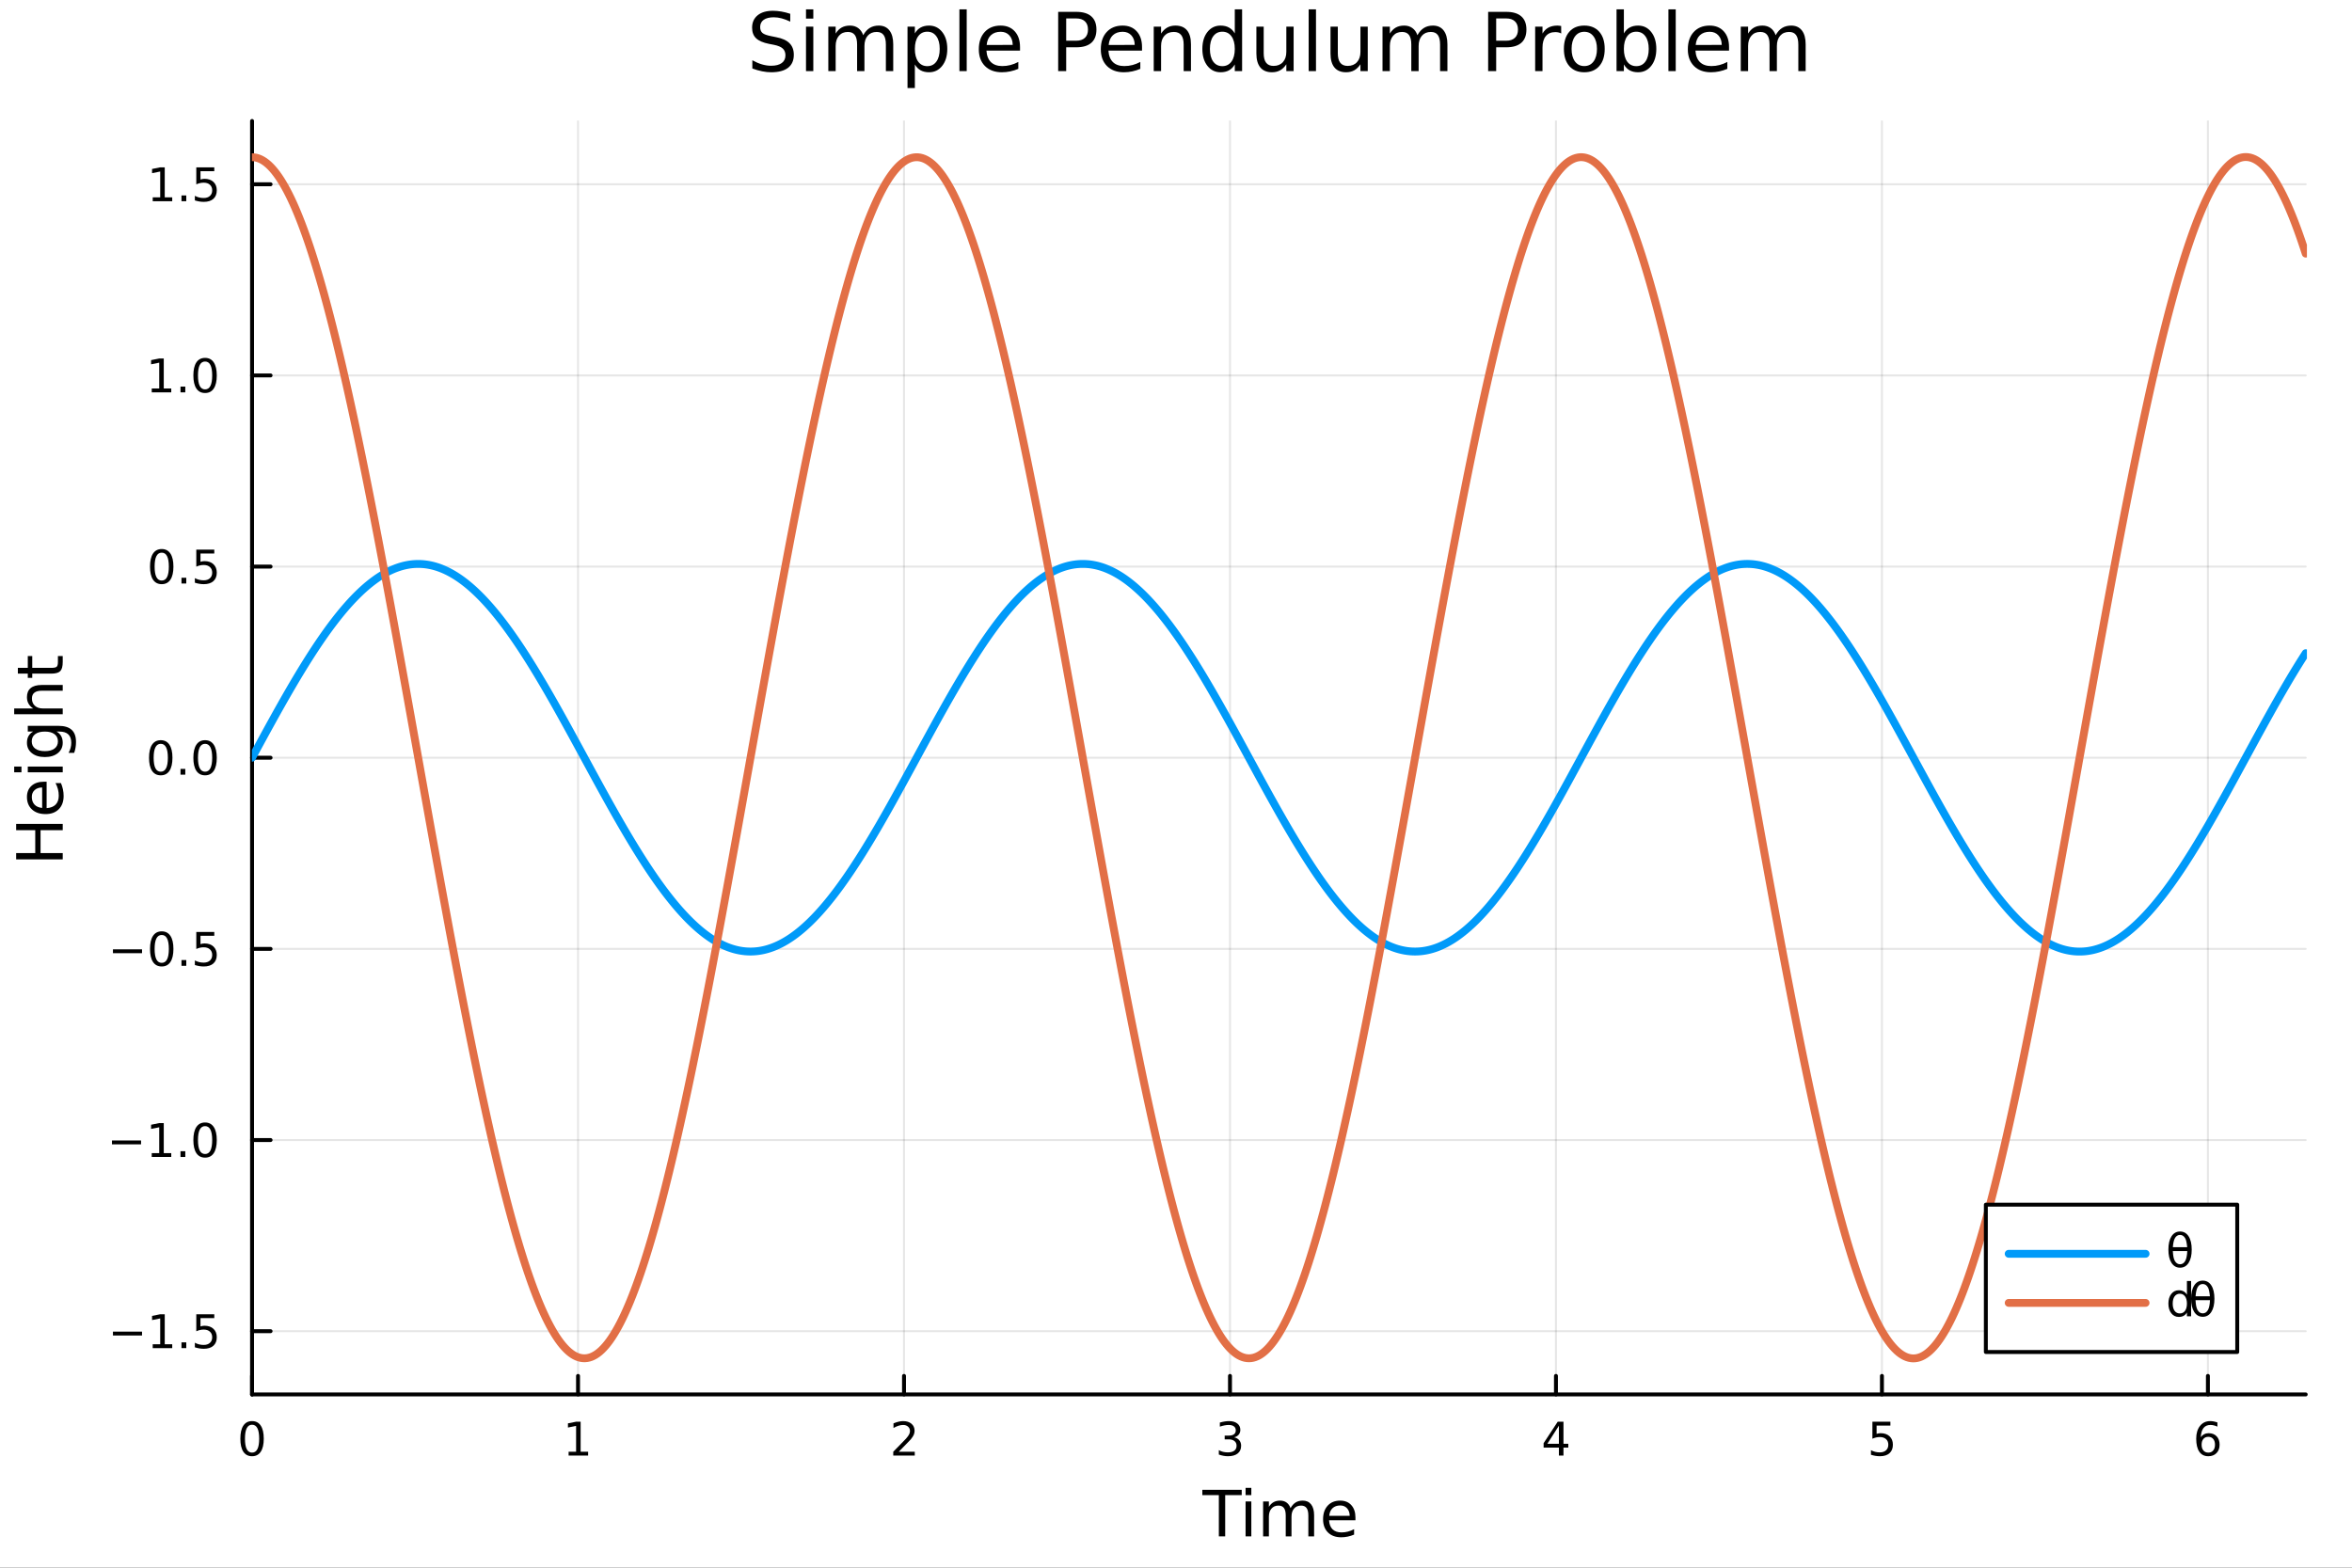 <?xml version="1.0" encoding="utf-8"?>
<svg xmlns="http://www.w3.org/2000/svg" xmlns:xlink="http://www.w3.org/1999/xlink" width="600" height="400" viewBox="0 0 2400 1600">
<rect x="0" y="0" width="2400" height="1600" fill="#333333" stroke="none"/>
<defs>
  <clipPath id="clip400">
    <rect x="0" y="0" width="2400" height="1600"/>
  </clipPath>
</defs>
<path clip-path="url(#clip400)" d="M0 1600 L2400 1600 L2400 0 L0 0  Z" fill="#ffffff" fill-rule="evenodd" fill-opacity="1"/>
<defs>
  <clipPath id="clip401">
    <rect x="480" y="0" width="1681" height="1600"/>
  </clipPath>
</defs>
<path clip-path="url(#clip400)" d="M257.204 1423.18 L2352.76 1423.18 L2352.76 123.472 L257.204 123.472  Z" fill="#ffffff" fill-rule="evenodd" fill-opacity="1"/>
<defs>
  <clipPath id="clip402">
    <rect x="257" y="123" width="2097" height="1301"/>
  </clipPath>
</defs>
<polyline clip-path="url(#clip402)" style="stroke:#000000; stroke-linecap:round; stroke-linejoin:round; stroke-width:2; stroke-opacity:0.1; fill:none" points="257.204,1423.18 257.204,123.472 "/>
<polyline clip-path="url(#clip402)" style="stroke:#000000; stroke-linecap:round; stroke-linejoin:round; stroke-width:2; stroke-opacity:0.1; fill:none" points="589.831,1423.18 589.831,123.472 "/>
<polyline clip-path="url(#clip402)" style="stroke:#000000; stroke-linecap:round; stroke-linejoin:round; stroke-width:2; stroke-opacity:0.1; fill:none" points="922.459,1423.18 922.459,123.472 "/>
<polyline clip-path="url(#clip402)" style="stroke:#000000; stroke-linecap:round; stroke-linejoin:round; stroke-width:2; stroke-opacity:0.1; fill:none" points="1255.09,1423.18 1255.09,123.472 "/>
<polyline clip-path="url(#clip402)" style="stroke:#000000; stroke-linecap:round; stroke-linejoin:round; stroke-width:2; stroke-opacity:0.1; fill:none" points="1587.71,1423.18 1587.71,123.472 "/>
<polyline clip-path="url(#clip402)" style="stroke:#000000; stroke-linecap:round; stroke-linejoin:round; stroke-width:2; stroke-opacity:0.1; fill:none" points="1920.34,1423.18 1920.34,123.472 "/>
<polyline clip-path="url(#clip402)" style="stroke:#000000; stroke-linecap:round; stroke-linejoin:round; stroke-width:2; stroke-opacity:0.1; fill:none" points="2252.97,1423.18 2252.97,123.472 "/>
<polyline clip-path="url(#clip402)" style="stroke:#000000; stroke-linecap:round; stroke-linejoin:round; stroke-width:2; stroke-opacity:0.1; fill:none" points="257.204,1358.63 2352.76,1358.63 "/>
<polyline clip-path="url(#clip402)" style="stroke:#000000; stroke-linecap:round; stroke-linejoin:round; stroke-width:2; stroke-opacity:0.1; fill:none" points="257.204,1163.54 2352.76,1163.54 "/>
<polyline clip-path="url(#clip402)" style="stroke:#000000; stroke-linecap:round; stroke-linejoin:round; stroke-width:2; stroke-opacity:0.1; fill:none" points="257.204,968.446 2352.76,968.446 "/>
<polyline clip-path="url(#clip402)" style="stroke:#000000; stroke-linecap:round; stroke-linejoin:round; stroke-width:2; stroke-opacity:0.1; fill:none" points="257.204,773.353 2352.76,773.353 "/>
<polyline clip-path="url(#clip402)" style="stroke:#000000; stroke-linecap:round; stroke-linejoin:round; stroke-width:2; stroke-opacity:0.1; fill:none" points="257.204,578.259 2352.76,578.259 "/>
<polyline clip-path="url(#clip402)" style="stroke:#000000; stroke-linecap:round; stroke-linejoin:round; stroke-width:2; stroke-opacity:0.1; fill:none" points="257.204,383.166 2352.76,383.166 "/>
<polyline clip-path="url(#clip402)" style="stroke:#000000; stroke-linecap:round; stroke-linejoin:round; stroke-width:2; stroke-opacity:0.1; fill:none" points="257.204,188.073 2352.76,188.073 "/>
<polyline clip-path="url(#clip400)" style="stroke:#000000; stroke-linecap:round; stroke-linejoin:round; stroke-width:4; stroke-opacity:1; fill:none" points="257.204,1423.18 2352.76,1423.18 "/>
<polyline clip-path="url(#clip400)" style="stroke:#000000; stroke-linecap:round; stroke-linejoin:round; stroke-width:4; stroke-opacity:1; fill:none" points="257.204,1423.18 257.204,1404.28 "/>
<polyline clip-path="url(#clip400)" style="stroke:#000000; stroke-linecap:round; stroke-linejoin:round; stroke-width:4; stroke-opacity:1; fill:none" points="589.831,1423.18 589.831,1404.28 "/>
<polyline clip-path="url(#clip400)" style="stroke:#000000; stroke-linecap:round; stroke-linejoin:round; stroke-width:4; stroke-opacity:1; fill:none" points="922.459,1423.18 922.459,1404.28 "/>
<polyline clip-path="url(#clip400)" style="stroke:#000000; stroke-linecap:round; stroke-linejoin:round; stroke-width:4; stroke-opacity:1; fill:none" points="1255.09,1423.18 1255.09,1404.28 "/>
<polyline clip-path="url(#clip400)" style="stroke:#000000; stroke-linecap:round; stroke-linejoin:round; stroke-width:4; stroke-opacity:1; fill:none" points="1587.71,1423.18 1587.71,1404.28 "/>
<polyline clip-path="url(#clip400)" style="stroke:#000000; stroke-linecap:round; stroke-linejoin:round; stroke-width:4; stroke-opacity:1; fill:none" points="1920.34,1423.18 1920.34,1404.28 "/>
<polyline clip-path="url(#clip400)" style="stroke:#000000; stroke-linecap:round; stroke-linejoin:round; stroke-width:4; stroke-opacity:1; fill:none" points="2252.97,1423.18 2252.97,1404.28 "/>
<path clip-path="url(#clip400)" d="M257.204 1454.1 Q253.593 1454.1 251.764 1457.66 Q249.959 1461.2 249.959 1468.33 Q249.959 1475.44 251.764 1479.01 Q253.593 1482.55 257.204 1482.55 Q260.838 1482.55 262.644 1479.01 Q264.473 1475.44 264.473 1468.33 Q264.473 1461.2 262.644 1457.66 Q260.838 1454.1 257.204 1454.1 M257.204 1450.39 Q263.014 1450.39 266.07 1455 Q269.148 1459.58 269.148 1468.33 Q269.148 1477.06 266.07 1481.67 Q263.014 1486.25 257.204 1486.25 Q251.394 1486.25 248.315 1481.67 Q245.26 1477.06 245.26 1468.33 Q245.26 1459.58 248.315 1455 Q251.394 1450.39 257.204 1450.39 Z" fill="#000000" fill-rule="nonzero" fill-opacity="1" /><path clip-path="url(#clip400)" d="M580.213 1481.64 L587.852 1481.64 L587.852 1455.28 L579.542 1456.95 L579.542 1452.69 L587.806 1451.02 L592.482 1451.02 L592.482 1481.64 L600.121 1481.64 L600.121 1485.58 L580.213 1485.58 L580.213 1481.64 Z" fill="#000000" fill-rule="nonzero" fill-opacity="1" /><path clip-path="url(#clip400)" d="M917.111 1481.64 L933.431 1481.64 L933.431 1485.58 L911.486 1485.58 L911.486 1481.64 Q914.148 1478.89 918.732 1474.26 Q923.338 1469.61 924.519 1468.27 Q926.764 1465.74 927.644 1464.01 Q928.547 1462.25 928.547 1460.56 Q928.547 1457.8 926.602 1456.07 Q924.681 1454.33 921.579 1454.33 Q919.38 1454.33 916.926 1455.09 Q914.496 1455.86 911.718 1457.41 L911.718 1452.69 Q914.542 1451.55 916.996 1450.97 Q919.449 1450.39 921.486 1450.39 Q926.857 1450.39 930.051 1453.08 Q933.246 1455.77 933.246 1460.26 Q933.246 1462.39 932.435 1464.31 Q931.648 1466.2 929.542 1468.8 Q928.963 1469.47 925.861 1472.69 Q922.76 1475.88 917.111 1481.64 Z" fill="#000000" fill-rule="nonzero" fill-opacity="1" /><path clip-path="url(#clip400)" d="M1259.33 1466.95 Q1262.69 1467.66 1264.56 1469.93 Q1266.46 1472.2 1266.46 1475.53 Q1266.46 1480.65 1262.94 1483.45 Q1259.43 1486.25 1252.94 1486.25 Q1250.77 1486.25 1248.45 1485.81 Q1246.16 1485.39 1243.71 1484.54 L1243.71 1480.02 Q1245.65 1481.16 1247.97 1481.74 Q1250.28 1482.32 1252.81 1482.32 Q1257.2 1482.32 1259.5 1480.58 Q1261.81 1478.84 1261.81 1475.53 Q1261.81 1472.48 1259.66 1470.77 Q1257.53 1469.03 1253.71 1469.03 L1249.68 1469.03 L1249.68 1465.19 L1253.89 1465.19 Q1257.34 1465.19 1259.17 1463.82 Q1261 1462.43 1261 1459.84 Q1261 1457.18 1259.1 1455.77 Q1257.23 1454.33 1253.71 1454.33 Q1251.79 1454.33 1249.59 1454.75 Q1247.39 1455.16 1244.75 1456.04 L1244.75 1451.88 Q1247.41 1451.14 1249.73 1450.77 Q1252.07 1450.39 1254.13 1450.39 Q1259.45 1450.39 1262.55 1452.83 Q1265.65 1455.23 1265.65 1459.35 Q1265.65 1462.22 1264.01 1464.21 Q1262.37 1466.18 1259.33 1466.95 Z" fill="#000000" fill-rule="nonzero" fill-opacity="1" /><path clip-path="url(#clip400)" d="M1590.72 1455.09 L1578.92 1473.54 L1590.72 1473.54 L1590.72 1455.09 M1589.5 1451.02 L1595.38 1451.02 L1595.38 1473.54 L1600.31 1473.54 L1600.31 1477.43 L1595.38 1477.43 L1595.38 1485.58 L1590.72 1485.58 L1590.72 1477.43 L1575.12 1477.43 L1575.12 1472.92 L1589.5 1451.02 Z" fill="#000000" fill-rule="nonzero" fill-opacity="1" /><path clip-path="url(#clip400)" d="M1910.62 1451.02 L1928.97 1451.02 L1928.97 1454.96 L1914.9 1454.96 L1914.9 1463.43 Q1915.92 1463.08 1916.94 1462.92 Q1917.96 1462.73 1918.97 1462.73 Q1924.76 1462.73 1928.14 1465.9 Q1931.52 1469.08 1931.52 1474.49 Q1931.52 1480.07 1928.05 1483.17 Q1924.58 1486.25 1918.26 1486.25 Q1916.08 1486.25 1913.81 1485.88 Q1911.57 1485.51 1909.16 1484.77 L1909.16 1480.07 Q1911.24 1481.2 1913.47 1481.76 Q1915.69 1482.32 1918.16 1482.32 Q1922.17 1482.32 1924.51 1480.21 Q1926.85 1478.1 1926.85 1474.49 Q1926.85 1470.88 1924.51 1468.77 Q1922.17 1466.67 1918.16 1466.67 Q1916.29 1466.67 1914.41 1467.08 Q1912.56 1467.5 1910.62 1468.38 L1910.62 1451.02 Z" fill="#000000" fill-rule="nonzero" fill-opacity="1" /><path clip-path="url(#clip400)" d="M2253.37 1466.44 Q2250.22 1466.44 2248.37 1468.59 Q2246.54 1470.74 2246.54 1474.49 Q2246.54 1478.22 2248.37 1480.39 Q2250.22 1482.55 2253.37 1482.55 Q2256.52 1482.55 2258.35 1480.39 Q2260.2 1478.22 2260.2 1474.49 Q2260.2 1470.74 2258.35 1468.59 Q2256.52 1466.44 2253.37 1466.44 M2262.66 1451.78 L2262.66 1456.04 Q2260.9 1455.21 2259.09 1454.77 Q2257.31 1454.33 2255.55 1454.33 Q2250.92 1454.33 2248.47 1457.45 Q2246.03 1460.58 2245.69 1466.9 Q2247.05 1464.89 2249.11 1463.82 Q2251.17 1462.73 2253.65 1462.73 Q2258.86 1462.73 2261.87 1465.9 Q2264.9 1469.05 2264.9 1474.49 Q2264.9 1479.82 2261.75 1483.03 Q2258.6 1486.25 2253.37 1486.25 Q2247.38 1486.25 2244.21 1481.67 Q2241.03 1477.06 2241.03 1468.33 Q2241.03 1460.14 2244.92 1455.28 Q2248.81 1450.39 2255.36 1450.39 Q2257.12 1450.39 2258.91 1450.74 Q2260.71 1451.09 2262.66 1451.78 Z" fill="#000000" fill-rule="nonzero" fill-opacity="1" /><path clip-path="url(#clip400)" d="M1226.86 1520.52 L1267.06 1520.52 L1267.06 1525.93 L1250.19 1525.93 L1250.19 1568.04 L1243.73 1568.04 L1243.73 1525.93 L1226.86 1525.93 L1226.86 1520.52 Z" fill="#000000" fill-rule="nonzero" fill-opacity="1" /><path clip-path="url(#clip400)" d="M1271 1532.4 L1276.86 1532.4 L1276.86 1568.04 L1271 1568.04 L1271 1532.4 M1271 1518.52 L1276.86 1518.52 L1276.86 1525.93 L1271 1525.93 L1271 1518.52 Z" fill="#000000" fill-rule="nonzero" fill-opacity="1" /><path clip-path="url(#clip400)" d="M1316.87 1539.24 Q1319.06 1535.29 1322.12 1533.41 Q1325.18 1531.54 1329.31 1531.54 Q1334.88 1531.54 1337.91 1535.45 Q1340.93 1539.33 1340.93 1546.53 L1340.93 1568.04 L1335.04 1568.04 L1335.04 1546.72 Q1335.04 1541.59 1333.23 1539.11 Q1331.41 1536.63 1327.69 1536.63 Q1323.14 1536.63 1320.5 1539.65 Q1317.85 1542.68 1317.85 1547.9 L1317.85 1568.04 L1311.97 1568.04 L1311.97 1546.72 Q1311.97 1541.56 1310.15 1539.11 Q1308.34 1536.63 1304.55 1536.63 Q1300.06 1536.63 1297.42 1539.68 Q1294.78 1542.71 1294.78 1547.9 L1294.78 1568.04 L1288.89 1568.04 L1288.89 1532.4 L1294.78 1532.4 L1294.78 1537.93 Q1296.78 1534.66 1299.59 1533.1 Q1302.39 1531.54 1306.24 1531.54 Q1310.12 1531.54 1312.83 1533.51 Q1315.56 1535.48 1316.87 1539.24 Z" fill="#000000" fill-rule="nonzero" fill-opacity="1" /><path clip-path="url(#clip400)" d="M1383.1 1548.76 L1383.1 1551.62 L1356.18 1551.62 Q1356.56 1557.67 1359.8 1560.85 Q1363.08 1564 1368.91 1564 Q1372.28 1564 1375.43 1563.17 Q1378.62 1562.35 1381.73 1560.69 L1381.73 1566.23 Q1378.58 1567.57 1375.27 1568.27 Q1371.96 1568.97 1368.56 1568.97 Q1360.03 1568.97 1355.03 1564 Q1350.07 1559.04 1350.07 1550.57 Q1350.07 1541.82 1354.78 1536.69 Q1359.52 1531.54 1367.54 1531.54 Q1374.73 1531.54 1378.9 1536.18 Q1383.1 1540.8 1383.1 1548.76 M1377.25 1547.04 Q1377.18 1542.23 1374.54 1539.37 Q1371.93 1536.5 1367.6 1536.5 Q1362.7 1536.5 1359.74 1539.27 Q1356.81 1542.04 1356.37 1547.07 L1377.25 1547.04 Z" fill="#000000" fill-rule="nonzero" fill-opacity="1" /><polyline clip-path="url(#clip400)" style="stroke:#000000; stroke-linecap:round; stroke-linejoin:round; stroke-width:4; stroke-opacity:1; fill:none" points="257.204,1423.18 257.204,123.472 "/>
<polyline clip-path="url(#clip400)" style="stroke:#000000; stroke-linecap:round; stroke-linejoin:round; stroke-width:4; stroke-opacity:1; fill:none" points="257.204,1358.63 276.102,1358.63 "/>
<polyline clip-path="url(#clip400)" style="stroke:#000000; stroke-linecap:round; stroke-linejoin:round; stroke-width:4; stroke-opacity:1; fill:none" points="257.204,1163.54 276.102,1163.54 "/>
<polyline clip-path="url(#clip400)" style="stroke:#000000; stroke-linecap:round; stroke-linejoin:round; stroke-width:4; stroke-opacity:1; fill:none" points="257.204,968.446 276.102,968.446 "/>
<polyline clip-path="url(#clip400)" style="stroke:#000000; stroke-linecap:round; stroke-linejoin:round; stroke-width:4; stroke-opacity:1; fill:none" points="257.204,773.353 276.102,773.353 "/>
<polyline clip-path="url(#clip400)" style="stroke:#000000; stroke-linecap:round; stroke-linejoin:round; stroke-width:4; stroke-opacity:1; fill:none" points="257.204,578.259 276.102,578.259 "/>
<polyline clip-path="url(#clip400)" style="stroke:#000000; stroke-linecap:round; stroke-linejoin:round; stroke-width:4; stroke-opacity:1; fill:none" points="257.204,383.166 276.102,383.166 "/>
<polyline clip-path="url(#clip400)" style="stroke:#000000; stroke-linecap:round; stroke-linejoin:round; stroke-width:4; stroke-opacity:1; fill:none" points="257.204,188.073 276.102,188.073 "/>
<path clip-path="url(#clip400)" d="M115.256 1359.08 L144.931 1359.08 L144.931 1363.02 L115.256 1363.02 L115.256 1359.08 Z" fill="#000000" fill-rule="nonzero" fill-opacity="1" /><path clip-path="url(#clip400)" d="M155.834 1371.98 L163.473 1371.98 L163.473 1345.61 L155.163 1347.28 L155.163 1343.02 L163.427 1341.35 L168.102 1341.35 L168.102 1371.98 L175.741 1371.98 L175.741 1375.91 L155.834 1375.91 L155.834 1371.98 Z" fill="#000000" fill-rule="nonzero" fill-opacity="1" /><path clip-path="url(#clip400)" d="M185.186 1370.03 L190.07 1370.03 L190.07 1375.91 L185.186 1375.91 L185.186 1370.03 Z" fill="#000000" fill-rule="nonzero" fill-opacity="1" /><path clip-path="url(#clip400)" d="M200.301 1341.35 L218.658 1341.35 L218.658 1345.29 L204.584 1345.29 L204.584 1353.76 Q205.602 1353.41 206.621 1353.25 Q207.639 1353.07 208.658 1353.07 Q214.445 1353.07 217.824 1356.24 Q221.204 1359.41 221.204 1364.82 Q221.204 1370.4 217.732 1373.51 Q214.26 1376.58 207.94 1376.58 Q205.764 1376.58 203.496 1376.21 Q201.25 1375.84 198.843 1375.1 L198.843 1370.4 Q200.926 1371.54 203.149 1372.09 Q205.371 1372.65 207.848 1372.65 Q211.852 1372.65 214.19 1370.54 Q216.528 1368.44 216.528 1364.82 Q216.528 1361.21 214.19 1359.11 Q211.852 1357 207.848 1357 Q205.973 1357 204.098 1357.42 Q202.246 1357.83 200.301 1358.71 L200.301 1341.35 Z" fill="#000000" fill-rule="nonzero" fill-opacity="1" /><path clip-path="url(#clip400)" d="M114.26 1163.99 L143.936 1163.99 L143.936 1167.93 L114.26 1167.93 L114.26 1163.99 Z" fill="#000000" fill-rule="nonzero" fill-opacity="1" /><path clip-path="url(#clip400)" d="M154.839 1176.88 L162.477 1176.88 L162.477 1150.52 L154.167 1152.19 L154.167 1147.93 L162.431 1146.26 L167.107 1146.26 L167.107 1176.88 L174.746 1176.88 L174.746 1180.82 L154.839 1180.82 L154.839 1176.88 Z" fill="#000000" fill-rule="nonzero" fill-opacity="1" /><path clip-path="url(#clip400)" d="M184.19 1174.94 L189.075 1174.94 L189.075 1180.82 L184.19 1180.82 L184.19 1174.94 Z" fill="#000000" fill-rule="nonzero" fill-opacity="1" /><path clip-path="url(#clip400)" d="M209.26 1149.34 Q205.649 1149.34 203.82 1152.9 Q202.014 1156.44 202.014 1163.57 Q202.014 1170.68 203.82 1174.25 Q205.649 1177.79 209.26 1177.79 Q212.894 1177.79 214.699 1174.25 Q216.528 1170.68 216.528 1163.57 Q216.528 1156.44 214.699 1152.9 Q212.894 1149.34 209.26 1149.34 M209.26 1145.63 Q215.07 1145.63 218.125 1150.24 Q221.204 1154.82 221.204 1163.57 Q221.204 1172.3 218.125 1176.91 Q215.07 1181.49 209.26 1181.49 Q203.449 1181.49 200.371 1176.91 Q197.315 1172.3 197.315 1163.57 Q197.315 1154.82 200.371 1150.24 Q203.449 1145.63 209.26 1145.63 Z" fill="#000000" fill-rule="nonzero" fill-opacity="1" /><path clip-path="url(#clip400)" d="M115.256 968.897 L144.931 968.897 L144.931 972.833 L115.256 972.833 L115.256 968.897 Z" fill="#000000" fill-rule="nonzero" fill-opacity="1" /><path clip-path="url(#clip400)" d="M165.024 954.245 Q161.413 954.245 159.584 957.81 Q157.778 961.351 157.778 968.481 Q157.778 975.587 159.584 979.152 Q161.413 982.694 165.024 982.694 Q168.658 982.694 170.464 979.152 Q172.292 975.587 172.292 968.481 Q172.292 961.351 170.464 957.81 Q168.658 954.245 165.024 954.245 M165.024 950.541 Q170.834 950.541 173.889 955.148 Q176.968 959.731 176.968 968.481 Q176.968 977.208 173.889 981.814 Q170.834 986.397 165.024 986.397 Q159.214 986.397 156.135 981.814 Q153.079 977.208 153.079 968.481 Q153.079 959.731 156.135 955.148 Q159.214 950.541 165.024 950.541 Z" fill="#000000" fill-rule="nonzero" fill-opacity="1" /><path clip-path="url(#clip400)" d="M185.186 979.846 L190.07 979.846 L190.07 985.726 L185.186 985.726 L185.186 979.846 Z" fill="#000000" fill-rule="nonzero" fill-opacity="1" /><path clip-path="url(#clip400)" d="M200.301 951.166 L218.658 951.166 L218.658 955.101 L204.584 955.101 L204.584 963.573 Q205.602 963.226 206.621 963.064 Q207.639 962.879 208.658 962.879 Q214.445 962.879 217.824 966.05 Q221.204 969.222 221.204 974.638 Q221.204 980.217 217.732 983.319 Q214.26 986.397 207.94 986.397 Q205.764 986.397 203.496 986.027 Q201.25 985.657 198.843 984.916 L198.843 980.217 Q200.926 981.351 203.149 981.907 Q205.371 982.462 207.848 982.462 Q211.852 982.462 214.19 980.356 Q216.528 978.249 216.528 974.638 Q216.528 971.027 214.19 968.921 Q211.852 966.814 207.848 966.814 Q205.973 966.814 204.098 967.231 Q202.246 967.647 200.301 968.527 L200.301 951.166 Z" fill="#000000" fill-rule="nonzero" fill-opacity="1" /><path clip-path="url(#clip400)" d="M164.028 759.151 Q160.417 759.151 158.589 762.716 Q156.783 766.258 156.783 773.387 Q156.783 780.494 158.589 784.059 Q160.417 787.6 164.028 787.6 Q167.663 787.6 169.468 784.059 Q171.297 780.494 171.297 773.387 Q171.297 766.258 169.468 762.716 Q167.663 759.151 164.028 759.151 M164.028 755.448 Q169.839 755.448 172.894 760.054 Q175.973 764.637 175.973 773.387 Q175.973 782.114 172.894 786.721 Q169.839 791.304 164.028 791.304 Q158.218 791.304 155.14 786.721 Q152.084 782.114 152.084 773.387 Q152.084 764.637 155.14 760.054 Q158.218 755.448 164.028 755.448 Z" fill="#000000" fill-rule="nonzero" fill-opacity="1" /><path clip-path="url(#clip400)" d="M184.19 784.753 L189.075 784.753 L189.075 790.633 L184.19 790.633 L184.19 784.753 Z" fill="#000000" fill-rule="nonzero" fill-opacity="1" /><path clip-path="url(#clip400)" d="M209.26 759.151 Q205.649 759.151 203.82 762.716 Q202.014 766.258 202.014 773.387 Q202.014 780.494 203.82 784.059 Q205.649 787.6 209.26 787.6 Q212.894 787.6 214.699 784.059 Q216.528 780.494 216.528 773.387 Q216.528 766.258 214.699 762.716 Q212.894 759.151 209.26 759.151 M209.26 755.448 Q215.07 755.448 218.125 760.054 Q221.204 764.637 221.204 773.387 Q221.204 782.114 218.125 786.721 Q215.07 791.304 209.26 791.304 Q203.449 791.304 200.371 786.721 Q197.315 782.114 197.315 773.387 Q197.315 764.637 200.371 760.054 Q203.449 755.448 209.26 755.448 Z" fill="#000000" fill-rule="nonzero" fill-opacity="1" /><path clip-path="url(#clip400)" d="M165.024 564.058 Q161.413 564.058 159.584 567.623 Q157.778 571.164 157.778 578.294 Q157.778 585.401 159.584 588.965 Q161.413 592.507 165.024 592.507 Q168.658 592.507 170.464 588.965 Q172.292 585.401 172.292 578.294 Q172.292 571.164 170.464 567.623 Q168.658 564.058 165.024 564.058 M165.024 560.354 Q170.834 560.354 173.889 564.961 Q176.968 569.544 176.968 578.294 Q176.968 587.021 173.889 591.627 Q170.834 596.211 165.024 596.211 Q159.214 596.211 156.135 591.627 Q153.079 587.021 153.079 578.294 Q153.079 569.544 156.135 564.961 Q159.214 560.354 165.024 560.354 Z" fill="#000000" fill-rule="nonzero" fill-opacity="1" /><path clip-path="url(#clip400)" d="M185.186 589.66 L190.07 589.66 L190.07 595.539 L185.186 595.539 L185.186 589.66 Z" fill="#000000" fill-rule="nonzero" fill-opacity="1" /><path clip-path="url(#clip400)" d="M200.301 560.979 L218.658 560.979 L218.658 564.915 L204.584 564.915 L204.584 573.387 Q205.602 573.039 206.621 572.877 Q207.639 572.692 208.658 572.692 Q214.445 572.692 217.824 575.864 Q221.204 579.035 221.204 584.451 Q221.204 590.03 217.732 593.132 Q214.26 596.211 207.94 596.211 Q205.764 596.211 203.496 595.84 Q201.25 595.47 198.843 594.729 L198.843 590.03 Q200.926 591.164 203.149 591.72 Q205.371 592.275 207.848 592.275 Q211.852 592.275 214.19 590.169 Q216.528 588.063 216.528 584.451 Q216.528 580.84 214.19 578.734 Q211.852 576.627 207.848 576.627 Q205.973 576.627 204.098 577.044 Q202.246 577.461 200.301 578.34 L200.301 560.979 Z" fill="#000000" fill-rule="nonzero" fill-opacity="1" /><path clip-path="url(#clip400)" d="M154.839 396.511 L162.477 396.511 L162.477 370.145 L154.167 371.812 L154.167 367.553 L162.431 365.886 L167.107 365.886 L167.107 396.511 L174.746 396.511 L174.746 400.446 L154.839 400.446 L154.839 396.511 Z" fill="#000000" fill-rule="nonzero" fill-opacity="1" /><path clip-path="url(#clip400)" d="M184.19 394.566 L189.075 394.566 L189.075 400.446 L184.19 400.446 L184.19 394.566 Z" fill="#000000" fill-rule="nonzero" fill-opacity="1" /><path clip-path="url(#clip400)" d="M209.26 368.965 Q205.649 368.965 203.82 372.53 Q202.014 376.071 202.014 383.201 Q202.014 390.307 203.82 393.872 Q205.649 397.414 209.26 397.414 Q212.894 397.414 214.699 393.872 Q216.528 390.307 216.528 383.201 Q216.528 376.071 214.699 372.53 Q212.894 368.965 209.26 368.965 M209.26 365.261 Q215.07 365.261 218.125 369.867 Q221.204 374.451 221.204 383.201 Q221.204 391.928 218.125 396.534 Q215.07 401.117 209.26 401.117 Q203.449 401.117 200.371 396.534 Q197.315 391.928 197.315 383.201 Q197.315 374.451 200.371 369.867 Q203.449 365.261 209.26 365.261 Z" fill="#000000" fill-rule="nonzero" fill-opacity="1" /><path clip-path="url(#clip400)" d="M155.834 201.418 L163.473 201.418 L163.473 175.052 L155.163 176.719 L155.163 172.459 L163.427 170.793 L168.102 170.793 L168.102 201.418 L175.741 201.418 L175.741 205.353 L155.834 205.353 L155.834 201.418 Z" fill="#000000" fill-rule="nonzero" fill-opacity="1" /><path clip-path="url(#clip400)" d="M185.186 199.473 L190.07 199.473 L190.07 205.353 L185.186 205.353 L185.186 199.473 Z" fill="#000000" fill-rule="nonzero" fill-opacity="1" /><path clip-path="url(#clip400)" d="M200.301 170.793 L218.658 170.793 L218.658 174.728 L204.584 174.728 L204.584 183.2 Q205.602 182.853 206.621 182.691 Q207.639 182.506 208.658 182.506 Q214.445 182.506 217.824 185.677 Q221.204 188.848 221.204 194.265 Q221.204 199.843 217.732 202.945 Q214.26 206.024 207.94 206.024 Q205.764 206.024 203.496 205.654 Q201.25 205.283 198.843 204.542 L198.843 199.843 Q200.926 200.978 203.149 201.533 Q205.371 202.089 207.848 202.089 Q211.852 202.089 214.19 199.982 Q216.528 197.876 216.528 194.265 Q216.528 190.654 214.19 188.547 Q211.852 186.441 207.848 186.441 Q205.973 186.441 204.098 186.857 Q202.246 187.274 200.301 188.154 L200.301 170.793 Z" fill="#000000" fill-rule="nonzero" fill-opacity="1" /><path clip-path="url(#clip400)" d="M16.484 877.087 L16.484 870.658 L35.963 870.658 L35.963 847.295 L16.484 847.295 L16.484 840.866 L64.004 840.866 L64.004 847.295 L41.374 847.295 L41.374 870.658 L64.004 870.658 L64.004 877.087 L16.484 877.087 Z" fill="#000000" fill-rule="nonzero" fill-opacity="1" /><path clip-path="url(#clip400)" d="M44.716 797.834 L47.581 797.834 L47.581 824.761 Q53.628 824.379 56.811 821.132 Q59.962 817.854 59.962 812.029 Q59.962 808.656 59.134 805.505 Q58.307 802.322 56.652 799.203 L62.19 799.203 Q63.527 802.354 64.227 805.664 Q64.927 808.974 64.927 812.38 Q64.927 820.91 59.962 825.907 Q54.997 830.872 46.53 830.872 Q37.777 830.872 32.653 826.161 Q27.497 821.419 27.497 813.398 Q27.497 806.205 32.144 802.035 Q36.759 797.834 44.716 797.834 M42.997 803.69 Q38.191 803.754 35.327 806.396 Q32.462 809.006 32.462 813.334 Q32.462 818.236 35.231 821.196 Q38 824.124 43.029 824.57 L42.997 803.69 Z" fill="#000000" fill-rule="nonzero" fill-opacity="1" /><path clip-path="url(#clip400)" d="M28.356 788.222 L28.356 782.365 L64.004 782.365 L64.004 788.222 L28.356 788.222 M14.479 788.222 L14.479 782.365 L21.895 782.365 L21.895 788.222 L14.479 788.222 Z" fill="#000000" fill-rule="nonzero" fill-opacity="1" /><path clip-path="url(#clip400)" d="M45.766 746.654 Q39.401 746.654 35.9 749.295 Q32.398 751.905 32.398 756.648 Q32.398 761.358 35.9 764 Q39.401 766.61 45.766 766.61 Q52.1 766.61 55.601 764 Q59.103 761.358 59.103 756.648 Q59.103 751.905 55.601 749.295 Q52.1 746.654 45.766 746.654 M59.58 740.797 Q68.683 740.797 73.107 744.839 Q77.563 748.882 77.563 757.221 Q77.563 760.308 77.086 763.045 Q76.64 765.783 75.685 768.361 L69.988 768.361 Q71.388 765.783 72.057 763.268 Q72.725 760.754 72.725 758.144 Q72.725 752.383 69.701 749.518 Q66.71 746.654 60.63 746.654 L57.734 746.654 Q60.885 748.468 62.445 751.301 Q64.004 754.133 64.004 758.08 Q64.004 764.637 59.007 768.647 Q54.01 772.658 45.766 772.658 Q37.491 772.658 32.494 768.647 Q27.497 764.637 27.497 758.08 Q27.497 754.133 29.056 751.301 Q30.616 748.468 33.767 746.654 L28.356 746.654 L28.356 740.797 L59.58 740.797 Z" fill="#000000" fill-rule="nonzero" fill-opacity="1" /><path clip-path="url(#clip400)" d="M42.488 699.102 L64.004 699.102 L64.004 704.958 L42.679 704.958 Q37.618 704.958 35.104 706.932 Q32.589 708.905 32.589 712.852 Q32.589 717.594 35.613 720.331 Q38.637 723.069 43.857 723.069 L64.004 723.069 L64.004 728.957 L14.479 728.957 L14.479 723.069 L33.894 723.069 Q30.68 720.968 29.088 718.135 Q27.497 715.271 27.497 711.547 Q27.497 705.404 31.316 702.253 Q35.104 699.102 42.488 699.102 Z" fill="#000000" fill-rule="nonzero" fill-opacity="1" /><path clip-path="url(#clip400)" d="M18.235 681.628 L28.356 681.628 L28.356 669.565 L32.908 669.565 L32.908 681.628 L52.259 681.628 Q56.62 681.628 57.861 680.45 Q59.103 679.241 59.103 675.581 L59.103 669.565 L64.004 669.565 L64.004 675.581 Q64.004 682.36 61.49 684.938 Q58.943 687.516 52.259 687.516 L32.908 687.516 L32.908 691.813 L28.356 691.813 L28.356 687.516 L18.235 687.516 L18.235 681.628 Z" fill="#000000" fill-rule="nonzero" fill-opacity="1" /><path clip-path="url(#clip400)" d="M806.374 14.081 L806.374 22.061 Q801.716 19.833 797.584 18.739 Q793.452 17.646 789.604 17.646 Q782.92 17.646 779.274 20.238 Q775.669 22.831 775.669 27.611 Q775.669 31.621 778.059 33.687 Q780.489 35.713 787.214 36.969 L792.156 37.981 Q801.311 39.723 805.645 44.139 Q810.02 48.514 810.02 55.886 Q810.02 64.677 804.106 69.214 Q798.232 73.751 786.849 73.751 Q782.555 73.751 777.694 72.778 Q772.873 71.806 767.688 69.902 L767.688 61.477 Q772.671 64.272 777.451 65.689 Q782.231 67.107 786.849 67.107 Q793.857 67.107 797.665 64.353 Q801.473 61.598 801.473 56.494 Q801.473 52.038 798.718 49.526 Q796.004 47.015 789.766 45.759 L784.783 44.787 Q775.628 42.964 771.537 39.075 Q767.445 35.186 767.445 28.259 Q767.445 20.238 773.076 15.62 Q778.747 11.002 788.672 11.002 Q792.925 11.002 797.341 11.772 Q801.756 12.542 806.374 14.081 Z" fill="#000000" fill-rule="nonzero" fill-opacity="1" /><path clip-path="url(#clip400)" d="M822.457 27.206 L829.91 27.206 L829.91 72.576 L822.457 72.576 L822.457 27.206 M822.457 9.544 L829.91 9.544 L829.91 18.983 L822.457 18.983 L822.457 9.544 Z" fill="#000000" fill-rule="nonzero" fill-opacity="1" /><path clip-path="url(#clip400)" d="M880.83 35.915 Q883.625 30.892 887.514 28.502 Q891.403 26.112 896.669 26.112 Q903.758 26.112 907.607 31.095 Q911.455 36.037 911.455 45.192 L911.455 72.576 L903.961 72.576 L903.961 45.435 Q903.961 38.913 901.652 35.753 Q899.343 32.594 894.603 32.594 Q888.81 32.594 885.448 36.442 Q882.086 40.29 882.086 46.934 L882.086 72.576 L874.592 72.576 L874.592 45.435 Q874.592 38.873 872.283 35.753 Q869.974 32.594 865.153 32.594 Q859.441 32.594 856.079 36.482 Q852.717 40.331 852.717 46.934 L852.717 72.576 L845.223 72.576 L845.223 27.206 L852.717 27.206 L852.717 34.254 Q855.269 30.082 858.834 28.097 Q862.398 26.112 867.3 26.112 Q872.242 26.112 875.685 28.624 Q879.169 31.135 880.83 35.915 Z" fill="#000000" fill-rule="nonzero" fill-opacity="1" /><path clip-path="url(#clip400)" d="M933.532 65.77 L933.532 89.833 L926.038 89.833 L926.038 27.206 L933.532 27.206 L933.532 34.092 Q935.882 30.041 939.447 28.097 Q943.052 26.112 948.035 26.112 Q956.298 26.112 961.443 32.675 Q966.628 39.237 966.628 49.931 Q966.628 60.626 961.443 67.188 Q956.298 73.751 948.035 73.751 Q943.052 73.751 939.447 71.806 Q935.882 69.821 933.532 65.77 M958.891 49.931 Q958.891 41.708 955.488 37.05 Q952.126 32.35 946.212 32.35 Q940.297 32.35 936.895 37.05 Q933.532 41.708 933.532 49.931 Q933.532 58.155 936.895 62.854 Q940.297 67.512 946.212 67.512 Q952.126 67.512 955.488 62.854 Q958.891 58.155 958.891 49.931 Z" fill="#000000" fill-rule="nonzero" fill-opacity="1" /><path clip-path="url(#clip400)" d="M978.983 9.544 L986.437 9.544 L986.437 72.576 L978.983 72.576 L978.983 9.544 Z" fill="#000000" fill-rule="nonzero" fill-opacity="1" /><path clip-path="url(#clip400)" d="M1040.84 48.028 L1040.84 51.673 L1006.57 51.673 Q1007.06 59.37 1011.19 63.421 Q1015.36 67.431 1022.77 67.431 Q1027.07 67.431 1031.08 66.378 Q1035.13 65.325 1039.1 63.218 L1039.1 70.267 Q1035.09 71.968 1030.88 72.86 Q1026.66 73.751 1022.33 73.751 Q1011.47 73.751 1005.11 67.431 Q998.792 61.112 998.792 50.337 Q998.792 39.197 1004.79 32.675 Q1010.82 26.112 1021.03 26.112 Q1030.19 26.112 1035.49 32.026 Q1040.84 37.9 1040.84 48.028 M1033.39 45.84 Q1033.31 39.723 1029.94 36.077 Q1026.62 32.431 1021.11 32.431 Q1014.87 32.431 1011.11 35.956 Q1007.38 39.48 1006.81 45.88 L1033.39 45.84 Z" fill="#000000" fill-rule="nonzero" fill-opacity="1" /><path clip-path="url(#clip400)" d="M1087.95 18.82 L1087.95 41.546 L1098.24 41.546 Q1103.95 41.546 1107.07 38.589 Q1110.19 35.632 1110.19 30.163 Q1110.19 24.735 1107.07 21.778 Q1103.95 18.82 1098.24 18.82 L1087.95 18.82 M1079.77 12.096 L1098.24 12.096 Q1108.41 12.096 1113.59 16.714 Q1118.82 21.292 1118.82 30.163 Q1118.82 39.115 1113.59 43.693 Q1108.41 48.271 1098.24 48.271 L1087.95 48.271 L1087.95 72.576 L1079.77 72.576 L1079.77 12.096 Z" fill="#000000" fill-rule="nonzero" fill-opacity="1" /><path clip-path="url(#clip400)" d="M1165.33 48.028 L1165.33 51.673 L1131.05 51.673 Q1131.54 59.37 1135.67 63.421 Q1139.84 67.431 1147.26 67.431 Q1151.55 67.431 1155.56 66.378 Q1159.61 65.325 1163.58 63.218 L1163.58 70.267 Q1159.57 71.968 1155.36 72.86 Q1151.15 73.751 1146.81 73.751 Q1135.96 73.751 1129.6 67.431 Q1123.28 61.112 1123.28 50.337 Q1123.28 39.197 1129.27 32.675 Q1135.31 26.112 1145.52 26.112 Q1154.67 26.112 1159.98 32.026 Q1165.33 37.9 1165.33 48.028 M1157.87 45.84 Q1157.79 39.723 1154.43 36.077 Q1151.11 32.431 1145.6 32.431 Q1139.36 32.431 1135.59 35.956 Q1131.86 39.48 1131.3 45.88 L1157.87 45.84 Z" fill="#000000" fill-rule="nonzero" fill-opacity="1" /><path clip-path="url(#clip400)" d="M1215.27 45.192 L1215.27 72.576 L1207.82 72.576 L1207.82 45.435 Q1207.82 38.994 1205.31 35.794 Q1202.8 32.594 1197.77 32.594 Q1191.74 32.594 1188.25 36.442 Q1184.77 40.29 1184.77 46.934 L1184.77 72.576 L1177.28 72.576 L1177.28 27.206 L1184.77 27.206 L1184.77 34.254 Q1187.44 30.163 1191.05 28.138 Q1194.69 26.112 1199.43 26.112 Q1207.25 26.112 1211.26 30.973 Q1215.27 35.794 1215.27 45.192 Z" fill="#000000" fill-rule="nonzero" fill-opacity="1" /><path clip-path="url(#clip400)" d="M1259.99 34.092 L1259.99 9.544 L1267.45 9.544 L1267.45 72.576 L1259.99 72.576 L1259.99 65.77 Q1257.65 69.821 1254.04 71.806 Q1250.48 73.751 1245.45 73.751 Q1237.23 73.751 1232.04 67.188 Q1226.9 60.626 1226.9 49.931 Q1226.9 39.237 1232.04 32.675 Q1237.23 26.112 1245.45 26.112 Q1250.48 26.112 1254.04 28.097 Q1257.65 30.041 1259.99 34.092 M1234.6 49.931 Q1234.6 58.155 1237.96 62.854 Q1241.36 67.512 1247.27 67.512 Q1253.19 67.512 1256.59 62.854 Q1259.99 58.155 1259.99 49.931 Q1259.99 41.708 1256.59 37.05 Q1253.19 32.35 1247.27 32.35 Q1241.36 32.35 1237.96 37.05 Q1234.6 41.708 1234.6 49.931 Z" fill="#000000" fill-rule="nonzero" fill-opacity="1" /><path clip-path="url(#clip400)" d="M1282.03 54.671 L1282.03 27.206 L1289.49 27.206 L1289.49 54.387 Q1289.49 60.828 1292 64.069 Q1294.51 67.269 1299.53 67.269 Q1305.57 67.269 1309.05 63.421 Q1312.58 59.573 1312.58 52.929 L1312.58 27.206 L1320.03 27.206 L1320.03 72.576 L1312.58 72.576 L1312.58 65.608 Q1309.86 69.74 1306.26 71.766 Q1302.69 73.751 1297.95 73.751 Q1290.13 73.751 1286.08 68.89 Q1282.03 64.029 1282.03 54.671 M1300.79 26.112 L1300.79 26.112 Z" fill="#000000" fill-rule="nonzero" fill-opacity="1" /><path clip-path="url(#clip400)" d="M1335.38 9.544 L1342.84 9.544 L1342.84 72.576 L1335.38 72.576 L1335.38 9.544 Z" fill="#000000" fill-rule="nonzero" fill-opacity="1" /><path clip-path="url(#clip400)" d="M1357.66 54.671 L1357.66 27.206 L1365.12 27.206 L1365.12 54.387 Q1365.12 60.828 1367.63 64.069 Q1370.14 67.269 1375.16 67.269 Q1381.2 67.269 1384.68 63.421 Q1388.21 59.573 1388.21 52.929 L1388.21 27.206 L1395.66 27.206 L1395.66 72.576 L1388.21 72.576 L1388.21 65.608 Q1385.49 69.74 1381.89 71.766 Q1378.32 73.751 1373.58 73.751 Q1365.76 73.751 1361.71 68.89 Q1357.66 64.029 1357.66 54.671 M1376.42 26.112 L1376.42 26.112 Z" fill="#000000" fill-rule="nonzero" fill-opacity="1" /><path clip-path="url(#clip400)" d="M1446.34 35.915 Q1449.13 30.892 1453.02 28.502 Q1456.91 26.112 1462.18 26.112 Q1469.26 26.112 1473.11 31.095 Q1476.96 36.037 1476.96 45.192 L1476.96 72.576 L1469.47 72.576 L1469.47 45.435 Q1469.47 38.913 1467.16 35.753 Q1464.85 32.594 1460.11 32.594 Q1454.32 32.594 1450.95 36.442 Q1447.59 40.29 1447.59 46.934 L1447.59 72.576 L1440.1 72.576 L1440.1 45.435 Q1440.1 38.873 1437.79 35.753 Q1435.48 32.594 1430.66 32.594 Q1424.95 32.594 1421.59 36.482 Q1418.22 40.331 1418.22 46.934 L1418.22 72.576 L1410.73 72.576 L1410.73 27.206 L1418.22 27.206 L1418.22 34.254 Q1420.78 30.082 1424.34 28.097 Q1427.9 26.112 1432.81 26.112 Q1437.75 26.112 1441.19 28.624 Q1444.68 31.135 1446.34 35.915 Z" fill="#000000" fill-rule="nonzero" fill-opacity="1" /><path clip-path="url(#clip400)" d="M1526.71 18.82 L1526.71 41.546 L1537 41.546 Q1542.71 41.546 1545.83 38.589 Q1548.95 35.632 1548.95 30.163 Q1548.95 24.735 1545.83 21.778 Q1542.71 18.82 1537 18.82 L1526.71 18.82 M1518.52 12.096 L1537 12.096 Q1547.16 12.096 1552.35 16.714 Q1557.57 21.292 1557.57 30.163 Q1557.57 39.115 1552.35 43.693 Q1547.16 48.271 1537 48.271 L1526.71 48.271 L1526.71 72.576 L1518.52 72.576 L1518.52 12.096 Z" fill="#000000" fill-rule="nonzero" fill-opacity="1" /><path clip-path="url(#clip400)" d="M1593.06 34.173 Q1591.8 33.444 1590.31 33.12 Q1588.85 32.756 1587.06 32.756 Q1580.75 32.756 1577.34 36.888 Q1573.98 40.979 1573.98 48.676 L1573.98 72.576 L1566.49 72.576 L1566.49 27.206 L1573.98 27.206 L1573.98 34.254 Q1576.33 30.122 1580.1 28.138 Q1583.86 26.112 1589.25 26.112 Q1590.02 26.112 1590.95 26.234 Q1591.89 26.315 1593.02 26.517 L1593.06 34.173 Z" fill="#000000" fill-rule="nonzero" fill-opacity="1" /><path clip-path="url(#clip400)" d="M1616.64 32.431 Q1610.64 32.431 1607.16 37.131 Q1603.67 41.789 1603.67 49.931 Q1603.67 58.074 1607.12 62.773 Q1610.6 67.431 1616.64 67.431 Q1622.59 67.431 1626.07 62.732 Q1629.56 58.033 1629.56 49.931 Q1629.56 41.87 1626.07 37.171 Q1622.59 32.431 1616.64 32.431 M1616.64 26.112 Q1626.36 26.112 1631.91 32.431 Q1637.46 38.751 1637.46 49.931 Q1637.46 61.071 1631.91 67.431 Q1626.36 73.751 1616.64 73.751 Q1606.87 73.751 1601.32 67.431 Q1595.81 61.071 1595.81 49.931 Q1595.81 38.751 1601.32 32.431 Q1606.87 26.112 1616.64 26.112 Z" fill="#000000" fill-rule="nonzero" fill-opacity="1" /><path clip-path="url(#clip400)" d="M1682.38 49.931 Q1682.38 41.708 1678.98 37.05 Q1675.62 32.35 1669.7 32.35 Q1663.79 32.35 1660.39 37.05 Q1657.02 41.708 1657.02 49.931 Q1657.02 58.155 1660.39 62.854 Q1663.79 67.512 1669.7 67.512 Q1675.62 67.512 1678.98 62.854 Q1682.38 58.155 1682.38 49.931 M1657.02 34.092 Q1659.37 30.041 1662.94 28.097 Q1666.54 26.112 1671.53 26.112 Q1679.79 26.112 1684.93 32.675 Q1690.12 39.237 1690.12 49.931 Q1690.12 60.626 1684.93 67.188 Q1679.79 73.751 1671.53 73.751 Q1666.54 73.751 1662.94 71.806 Q1659.37 69.821 1657.02 65.77 L1657.02 72.576 L1649.53 72.576 L1649.53 9.544 L1657.02 9.544 L1657.02 34.092 Z" fill="#000000" fill-rule="nonzero" fill-opacity="1" /><path clip-path="url(#clip400)" d="M1702.47 9.544 L1709.93 9.544 L1709.93 72.576 L1702.47 72.576 L1702.47 9.544 Z" fill="#000000" fill-rule="nonzero" fill-opacity="1" /><path clip-path="url(#clip400)" d="M1764.33 48.028 L1764.33 51.673 L1730.06 51.673 Q1730.55 59.37 1734.68 63.421 Q1738.85 67.431 1746.27 67.431 Q1750.56 67.431 1754.57 66.378 Q1758.62 65.325 1762.59 63.218 L1762.59 70.267 Q1758.58 71.968 1754.37 72.86 Q1750.15 73.751 1745.82 73.751 Q1734.96 73.751 1728.6 67.431 Q1722.28 61.112 1722.28 50.337 Q1722.28 39.197 1728.28 32.675 Q1734.32 26.112 1744.52 26.112 Q1753.68 26.112 1758.99 32.026 Q1764.33 37.9 1764.33 48.028 M1756.88 45.84 Q1756.8 39.723 1753.44 36.077 Q1750.11 32.431 1744.6 32.431 Q1738.37 32.431 1734.6 35.956 Q1730.87 39.48 1730.3 45.88 L1756.88 45.84 Z" fill="#000000" fill-rule="nonzero" fill-opacity="1" /><path clip-path="url(#clip400)" d="M1811.89 35.915 Q1814.68 30.892 1818.57 28.502 Q1822.46 26.112 1827.73 26.112 Q1834.82 26.112 1838.67 31.095 Q1842.51 36.037 1842.51 45.192 L1842.51 72.576 L1835.02 72.576 L1835.02 45.435 Q1835.02 38.913 1832.71 35.753 Q1830.4 32.594 1825.66 32.594 Q1819.87 32.594 1816.51 36.442 Q1813.15 40.29 1813.15 46.934 L1813.15 72.576 L1805.65 72.576 L1805.65 45.435 Q1805.65 38.873 1803.34 35.753 Q1801.03 32.594 1796.21 32.594 Q1790.5 32.594 1787.14 36.482 Q1783.78 40.331 1783.78 46.934 L1783.78 72.576 L1776.28 72.576 L1776.28 27.206 L1783.78 27.206 L1783.78 34.254 Q1786.33 30.082 1789.89 28.097 Q1793.46 26.112 1798.36 26.112 Q1803.3 26.112 1806.75 28.624 Q1810.23 31.135 1811.89 35.915 Z" fill="#000000" fill-rule="nonzero" fill-opacity="1" /><polyline clip-path="url(#clip402)" style="stroke:#009af9; stroke-linecap:round; stroke-linejoin:round; stroke-width:8; stroke-opacity:1; fill:none" points="257.204,773.353 259.302,769.488 261.399,765.624 263.497,761.764 265.595,757.908 267.692,754.058 269.79,750.216 271.888,746.383 273.985,742.56 276.083,738.749 278.181,734.952 280.278,731.169 282.376,727.404 284.473,723.656 286.571,719.927 288.669,716.219 290.766,712.533 292.864,708.871 294.962,705.234 297.059,701.623 299.157,698.041 301.255,694.487 303.352,690.964 305.45,687.473 307.548,684.015 309.645,680.592 311.743,677.204 313.841,673.854 315.938,670.542 318.036,667.27 320.134,664.038 322.231,660.849 324.329,657.703 326.426,654.601 328.524,651.545 330.622,648.536 332.719,645.575 334.817,642.662 336.915,639.8 339.012,636.989 341.11,634.23 343.208,631.524 345.305,628.872 347.403,626.275 349.501,623.734 351.598,621.25 353.696,618.824 355.794,616.457 357.891,614.149 359.989,611.902 362.087,609.716 364.184,607.592 366.282,605.53 368.379,603.532 370.477,601.599 372.575,599.73 374.672,597.926 376.77,596.189 378.868,594.519 380.965,592.916 383.063,591.381 385.161,589.914 387.258,588.517 389.356,587.188 391.454,585.93 393.551,584.742 395.649,583.625 397.747,582.579 399.844,581.604 401.942,580.701 404.039,579.87 406.137,579.112 408.235,578.426 410.332,577.813 412.43,577.274 414.528,576.807 416.625,576.415 418.723,576.095 420.821,575.85 422.918,575.678 425.016,575.581 427.114,575.557 429.211,575.607 431.309,575.731 433.407,575.929 435.504,576.201 437.602,576.546 439.7,576.965 441.797,577.457 443.895,578.023 445.992,578.662 448.09,579.373 450.188,580.157 452.285,581.013 454.383,581.941 456.481,582.941 458.578,584.013 460.676,585.155 462.774,586.368 464.871,587.651 466.969,589.004 469.067,590.427 471.164,591.918 473.262,593.477 475.36,595.104 477.457,596.798 479.555,598.559 481.653,600.385 483.75,602.277 485.848,604.234 487.945,606.255 490.043,608.339 492.141,610.485 494.238,612.693 496.336,614.962 498.434,617.291 500.531,619.679 502.629,622.125 504.727,624.629 506.824,627.19 508.922,629.807 511.02,632.478 513.117,635.203 515.215,637.98 517.313,640.81 519.41,643.69 521.508,646.619 523.606,649.598 525.703,652.623 527.801,655.696 529.898,658.813 531.996,661.974 534.094,665.179 536.191,668.425 538.289,671.711 540.387,675.037 542.484,678.401 544.582,681.802 546.68,685.238 548.777,688.708 550.875,692.211 552.973,695.745 555.07,699.309 557.168,702.903 559.266,706.523 561.363,710.169 563.461,713.84 565.559,717.534 567.656,721.25 569.754,724.985 571.851,728.74 573.949,732.512 576.047,736.3 578.144,740.103 580.242,743.918 582.34,747.744 584.437,751.581 586.535,755.426 588.633,759.278 590.73,763.135 592.828,766.996 594.926,770.86 597.023,774.725 599.121,778.589 601.219,782.451 603.316,786.31 605.414,790.164 607.511,794.011 609.609,797.851 611.707,801.681 613.804,805.5 615.902,809.306 618,813.099 620.097,816.876 622.195,820.637 624.293,824.378 626.39,828.1 628.488,831.801 630.586,835.478 632.683,839.132 634.781,842.76 636.879,846.361 638.976,849.934 641.074,853.477 643.172,856.989 645.269,860.468 647.367,863.914 649.464,867.325 651.562,870.699 653.66,874.036 655.757,877.334 657.855,880.592 659.953,883.809 662.05,886.982 664.148,890.113 666.246,893.198 668.343,896.237 670.441,899.23 672.539,902.174 674.636,905.068 676.734,907.912 678.832,910.705 680.929,913.446 683.027,916.133 685.125,918.765 687.222,921.342 689.32,923.863 691.417,926.326 693.515,928.731 695.613,931.078 697.71,933.364 699.808,935.59 701.906,937.755 704.003,939.858 706.101,941.897 708.199,943.873 710.296,945.785 712.394,947.631 714.492,949.412 716.589,951.126 718.687,952.773 720.785,954.353 722.882,955.864 724.98,957.307 727.078,958.68 729.175,959.984 731.273,961.217 733.37,962.38 735.468,963.472 737.566,964.492 739.663,965.441 741.761,966.318 743.859,967.122 745.956,967.854 748.054,968.512 750.152,969.098 752.249,969.611 754.347,970.05 756.445,970.415 758.542,970.707 760.64,970.926 762.738,971.07 764.835,971.141 766.933,971.138 769.031,971.061 771.128,970.91 773.226,970.686 775.323,970.388 777.421,970.017 779.519,969.572 781.616,969.054 783.714,968.463 785.812,967.799 787.909,967.063 790.007,966.253 792.105,965.372 794.202,964.418 796.3,963.393 798.398,962.297 800.495,961.129 802.593,959.892 804.691,958.584 806.788,957.206 808.886,955.759 810.984,954.244 813.081,952.66 815.179,951.008 817.276,949.29 819.374,947.505 821.472,945.655 823.569,943.739 825.667,941.759 827.765,939.715 829.862,937.608 831.96,935.439 834.058,933.209 836.155,930.917 838.253,928.567 840.351,926.157 842.448,923.689 844.546,921.164 846.644,918.583 848.741,915.947 850.839,913.257 852.936,910.513 855.034,907.716 857.132,904.868 859.229,901.97 861.327,899.023 863.425,896.028 865.522,892.986 867.62,889.898 869.718,886.765 871.815,883.588 873.913,880.369 876.011,877.109 878.108,873.809 880.206,870.47 882.304,867.094 884.401,863.681 886.499,860.234 888.597,856.752 890.694,853.238 892.792,849.694 894.889,846.119 896.987,842.516 899.085,838.886 901.182,835.23 903.28,831.551 905.378,827.848 907.475,824.124 909.573,820.38 911.671,816.618 913.768,812.839 915.866,809.044 917.964,805.236 920.061,801.415 922.159,797.584 924.257,793.743 926.354,789.895 928.452,786.04 930.55,782.181 932.647,778.318 934.745,774.453 936.842,770.587 938.94,766.723 941.038,762.861 943.135,759.004 945.233,755.152 947.331,751.307 949.428,747.471 951.526,743.645 953.624,739.831 955.721,736.03 957.819,732.244 959.917,728.474 962.014,724.721 964.112,720.987 966.21,717.274 968.307,713.582 970.405,709.914 972.503,706.27 974.6,702.652 976.698,699.061 978.795,695.499 980.893,691.968 982.991,688.467 985.088,684.999 987.186,681.565 989.284,678.167 991.381,674.805 993.479,671.481 995.577,668.196 997.674,664.952 999.772,661.749 1001.87,658.59 1003.97,655.474 1006.06,652.404 1008.16,649.381 1010.26,646.406 1012.36,643.479 1014.46,640.602 1016.55,637.776 1018.65,635.001 1020.75,632.279 1022.85,629.611 1024.94,626.998 1027.04,624.44 1029.14,621.939 1031.24,619.496 1033.33,617.111 1035.43,614.786 1037.53,612.521 1039.63,610.317 1041.72,608.175 1043.82,606.095 1045.92,604.079 1048.02,602.127 1050.12,600.24 1052.21,598.418 1054.31,596.662 1056.41,594.973 1058.51,593.351 1060.6,591.798 1062.7,590.312 1064.8,588.896 1066.9,587.548 1068.99,586.271 1071.09,585.064 1073.19,583.927 1075.29,582.862 1077.38,581.868 1079.48,580.946 1081.58,580.095 1083.68,579.317 1085.78,578.612 1087.87,577.979 1089.97,577.419 1092.07,576.933 1094.17,576.519 1096.26,576.179 1098.36,575.912 1100.46,575.718 1102.56,575.599 1104.65,575.552 1106.75,575.58 1108.85,575.682 1110.95,575.857 1113.05,576.106 1115.14,576.429 1117.24,576.826 1119.34,577.296 1121.44,577.84 1123.53,578.456 1125.63,579.146 1127.73,579.909 1129.83,580.744 1131.92,581.652 1134.02,582.632 1136.12,583.683 1138.22,584.806 1140.31,585.999 1142.41,587.264 1144.51,588.598 1146.61,590.002 1148.71,591.475 1150.8,593.016 1152.9,594.626 1155,596.303 1157.1,598.047 1159.19,599.857 1161.29,601.732 1163.39,603.673 1165.49,605.677 1167.58,607.745 1169.68,609.876 1171.78,612.068 1173.88,614.321 1175.97,616.635 1178.07,619.007 1180.17,621.438 1182.27,623.926 1184.37,626.471 1186.46,629.073 1188.56,631.729 1190.66,634.439 1192.76,637.202 1194.85,640.017 1196.95,642.882 1199.05,645.798 1201.15,648.763 1203.24,651.775 1205.34,654.834 1207.44,657.938 1209.54,661.087 1211.63,664.279 1213.73,667.513 1215.83,670.787 1217.93,674.102 1220.03,677.455 1222.12,680.844 1224.22,684.27 1226.32,687.73 1228.42,691.224 1230.51,694.749 1232.61,698.306 1234.71,701.891 1236.81,705.504 1238.9,709.144 1241,712.809 1243.1,716.498 1245.2,720.209 1247.29,723.941 1249.39,727.692 1251.49,731.461 1253.59,735.246 1255.69,739.046 1257.78,742.859 1259.88,746.684 1261.98,750.519 1264.08,754.362 1266.17,758.213 1268.27,762.07 1270.37,765.931 1272.47,769.795 1274.56,773.661 1276.66,777.526 1278.76,781.39 1280.86,785.25 1282.95,789.106 1285.05,792.955 1287.15,796.797 1289.25,800.629 1291.35,804.451 1293.44,808.26 1295.54,812.056 1297.64,815.836 1299.74,819.6 1301.83,823.346 1303.93,827.072 1306.03,830.778 1308.13,834.461 1310.22,838.12 1312.32,841.755 1314.42,845.363 1316.52,848.943 1318.61,852.494 1320.71,856.014 1322.81,859.503 1324.91,862.959 1327.01,866.38 1329.1,869.765 1331.2,873.114 1333.3,876.424 1335.4,879.694 1337.49,882.924 1339.59,886.112 1341.69,889.256 1343.79,892.356 1345.88,895.41 1347.98,898.417 1350.08,901.376 1352.18,904.285 1354.27,907.144 1356.37,909.952 1358.47,912.707 1360.57,915.409 1362.67,918.057 1364.76,920.65 1366.86,923.187 1368.96,925.667 1371.06,928.09 1373.15,930.453 1375.25,932.757 1377.35,935.001 1379.45,937.183 1381.54,939.303 1383.64,941.36 1385.74,943.354 1387.84,945.283 1389.93,947.147 1392.03,948.945 1394.13,950.677 1396.23,952.342 1398.33,953.939 1400.42,955.469 1402.52,956.929 1404.62,958.321 1406.72,959.643 1408.81,960.895 1410.91,962.076 1413.01,963.186 1415.11,964.226 1417.2,965.193 1419.3,966.089 1421.4,966.912 1423.5,967.663 1425.59,968.341 1427.69,968.947 1429.79,969.479 1431.89,969.938 1433.99,970.323 1436.08,970.635 1438.18,970.874 1440.28,971.039 1442.38,971.13 1444.47,971.148 1446.57,971.092 1448.67,970.963 1450.77,970.76 1452.86,970.483 1454.96,970.133 1457.06,969.71 1459.16,969.213 1461.25,968.643 1463.35,968 1465.45,967.285 1467.55,966.496 1469.65,965.635 1471.74,964.702 1473.84,963.698 1475.94,962.621 1478.04,961.474 1480.13,960.256 1482.23,958.967 1484.33,957.609 1486.43,956.181 1488.52,954.684 1490.62,953.118 1492.72,951.485 1494.82,949.784 1496.91,948.017 1499.01,946.183 1501.11,944.285 1503.21,942.321 1505.31,940.293 1507.4,938.202 1509.5,936.048 1511.6,933.833 1513.7,931.557 1515.79,929.22 1517.89,926.825 1519.99,924.371 1522.09,921.86 1524.18,919.292 1526.28,916.669 1528.38,913.992 1530.48,911.261 1532.57,908.478 1534.67,905.643 1536.77,902.758 1538.87,899.824 1540.97,896.841 1543.06,893.811 1545.16,890.735 1547.26,887.613 1549.36,884.448 1551.45,881.24 1553.55,877.991 1555.65,874.702 1557.75,871.373 1559.84,868.007 1561.94,864.604 1564.04,861.166 1566.14,857.694 1568.23,854.19 1570.33,850.654 1572.43,847.088 1574.53,843.494 1576.63,839.872 1578.72,836.224 1580.82,832.551 1582.92,828.856 1585.02,825.138 1587.11,821.401 1589.21,817.644 1591.31,813.87 1593.41,810.08 1595.5,806.275 1597.6,802.457 1599.7,798.627 1601.8,794.788 1603.9,790.94 1605.99,787.085 1608.09,783.224 1610.19,779.36 1612.29,775.493 1614.38,771.626 1616.48,767.76 1618.58,763.896 1620.68,760.036 1622.77,756.182 1624.87,752.335 1626.97,748.496 1629.07,744.667 1631.16,740.848 1633.26,737.042 1635.36,733.251 1637.46,729.475 1639.56,725.716 1641.65,721.975 1643.75,718.255 1645.85,714.557 1647.95,710.881 1650.04,707.23 1652.14,703.605 1654.24,700.006 1656.34,696.437 1658.43,692.897 1660.53,689.388 1662.63,685.912 1664.73,682.47 1666.82,679.063 1668.92,675.693 1671.02,672.36 1673.12,669.066 1675.22,665.812 1677.31,662.599 1679.41,659.429 1681.51,656.303 1683.61,653.221 1685.7,650.186 1687.8,647.197 1689.9,644.257 1692,641.366 1694.09,638.526 1696.19,635.737 1698.29,633.001 1700.39,630.318 1702.48,627.689 1704.58,625.117 1706.68,622.601 1708.78,620.142 1710.88,617.742 1712.97,615.401 1715.07,613.12 1717.17,610.9 1719.27,608.741 1721.36,606.644 1723.46,604.61 1725.56,602.639 1727.66,600.733 1729.75,598.892 1731.85,597.117 1733.95,595.408 1736.05,593.766 1738.14,592.191 1740.24,590.685 1742.34,589.248 1744.44,587.88 1746.54,586.582 1748.63,585.355 1750.73,584.198 1752.83,583.112 1754.93,582.097 1757.02,581.155 1759.12,580.285 1761.22,579.487 1763.32,578.762 1765.41,578.11 1767.51,577.531 1769.61,577.026 1771.71,576.594 1773.8,576.236 1775.9,575.952 1778,575.742 1780.1,575.606 1782.2,575.543 1784.29,575.555 1786.39,575.64 1788.49,575.8 1790.59,576.033 1792.68,576.34 1794.78,576.72 1796.88,577.174 1798.98,577.701 1801.07,578.301 1803.17,578.973 1805.27,579.718 1807.37,580.535 1809.46,581.424 1811.56,582.384 1813.66,583.416 1815.76,584.519 1817.86,585.693 1819.95,586.937 1822.05,588.25 1824.15,589.634 1826.25,591.086 1828.34,592.607 1830.44,594.196 1832.54,595.853 1834.64,597.576 1836.73,599.366 1838.83,601.222 1840.93,603.143 1843.03,605.128 1845.12,607.177 1847.22,609.289 1849.32,611.463 1851.42,613.699 1853.52,615.996 1855.61,618.352 1857.71,620.768 1859.81,623.242 1861.91,625.773 1864,628.36 1866.1,631.003 1868.2,633.701 1870.3,636.452 1872.39,639.255 1874.49,642.11 1876.59,645.015 1878.69,647.969 1880.78,650.971 1882.88,654.02 1884.98,657.115 1887.08,660.255 1889.18,663.437 1891.27,666.662 1893.37,669.927 1895.47,673.232 1897.57,676.576 1899.66,679.956 1901.76,683.374 1903.86,686.825 1905.96,690.31 1908.05,693.827 1910.15,697.375 1912.25,700.952 1914.35,704.557 1916.44,708.189 1918.54,711.846 1920.64,715.526 1922.74,719.229 1924.84,722.953 1926.93,726.696 1929.03,730.457 1931.13,734.236 1933.23,738.029 1935.32,741.836 1937.42,745.656 1939.52,749.487 1941.62,753.327 1943.71,757.175 1945.81,761.029 1947.91,764.889 1950.01,768.753 1952.1,772.618 1954.2,776.484 1956.3,780.349 1958.4,784.212 1960.5,788.071 1962.59,791.925 1964.69,795.771 1966.79,799.609 1968.89,803.437 1970.98,807.253 1973.08,811.057 1975.18,814.845 1977.28,818.618 1979.37,822.372 1981.47,826.107 1983.57,829.821 1985.67,833.513 1987.76,837.18 1989.86,840.822 1991.96,844.439 1994.06,848.027 1996.16,851.587 1998.25,855.117 2000.35,858.615 2002.45,862.08 2004.55,865.511 2006.64,868.906 2008.74,872.264 2010.84,875.584 2012.94,878.865 2015.03,882.104 2017.13,885.302 2019.23,888.456 2021.33,891.566 2023.42,894.631 2025.52,897.649 2027.62,900.619 2029.72,903.54 2031.82,906.411 2033.91,909.232 2036.01,912 2038.11,914.716 2040.21,917.377 2042.3,919.984 2044.4,922.535 2046.5,925.029 2048.6,927.465 2050.69,929.843 2052.79,932.161 2054.89,934.419 2056.99,936.616 2059.08,938.752 2061.18,940.824 2063.28,942.834 2065.38,944.779 2067.48,946.66 2069.57,948.475 2071.67,950.224 2073.77,951.906 2075.87,953.522 2077.96,955.07 2080.06,956.55 2082.16,957.961 2084.26,959.304 2086.35,960.577 2088.45,961.779 2090.55,962.912 2092.65,963.973 2094.75,964.963 2096.84,965.882 2098.94,966.728 2101.04,967.501 2103.14,968.202 2105.23,968.83 2107.33,969.385 2109.43,969.866 2111.53,970.273 2113.62,970.607 2115.72,970.866 2117.82,971.052 2119.92,971.163 2122.01,971.2 2124.11,971.163 2126.21,971.051 2128.31,970.866 2130.41,970.606 2132.5,970.273 2134.6,969.865 2136.7,969.384 2138.8,968.829 2140.89,968.201 2142.99,967.5 2145.09,966.726 2147.19,965.88 2149.28,964.961 2151.38,963.971 2153.48,962.909 2155.58,961.776 2157.67,960.573 2159.77,959.299 2161.87,957.956 2163.97,956.544 2166.07,955.063 2168.16,953.514 2170.26,951.898 2172.36,950.215 2174.46,948.466 2176.55,946.651 2178.65,944.77 2180.75,942.825 2182.85,940.816 2184.94,938.743 2187.04,936.608 2189.14,934.411 2191.24,932.154 2193.33,929.835 2195.43,927.458 2197.53,925.022 2199.63,922.528 2201.73,919.977 2203.82,917.371 2205.92,914.709 2208.02,911.994 2210.12,909.225 2212.21,906.404 2214.31,903.533 2216.41,900.611 2218.51,897.64 2220.6,894.622 2222.7,891.557 2224.8,888.446 2226.9,885.291 2228.99,882.093 2231.09,878.852 2233.19,875.571 2235.29,872.251 2237.39,868.892 2239.48,865.496 2241.58,862.065 2243.68,858.599 2245.78,855.1 2247.87,851.57 2249.97,848.01 2252.07,844.421 2254.17,840.805 2256.26,837.163 2258.36,833.496 2260.46,829.805 2262.56,826.092 2264.65,822.36 2266.75,818.608 2268.85,814.838 2270.95,811.053 2273.05,807.253 2275.14,803.44 2277.24,799.616 2279.34,795.782 2281.44,791.939 2283.53,788.089 2285.63,784.233 2287.73,780.373 2289.83,776.51 2291.92,772.647 2294.02,768.783 2296.12,764.921 2298.22,761.063 2300.31,757.209 2302.41,753.361 2304.51,749.521 2306.61,745.69 2308.71,741.869 2310.8,738.06 2312.9,734.265 2315,730.484 2317.1,726.72 2319.19,722.974 2321.29,719.247 2323.39,715.541 2325.49,711.856 2327.58,708.196 2329.68,704.56 2331.78,700.951 2333.88,697.37 2335.97,693.818 2338.07,690.297 2340.17,686.808 2342.27,683.352 2344.37,679.932 2346.46,676.549 2348.56,673.203 2350.66,669.897 2352.76,666.632 "/>
<polyline clip-path="url(#clip402)" style="stroke:#e26f46; stroke-linecap:round; stroke-linejoin:round; stroke-width:8; stroke-opacity:1; fill:none" points="257.204,160.449 259.302,160.568 261.399,160.927 263.497,161.525 265.595,162.361 267.692,163.435 269.79,164.747 271.888,166.296 273.985,168.081 276.083,170.101 278.181,172.356 280.278,174.845 282.376,177.565 284.473,180.516 286.571,183.697 288.669,187.106 290.766,190.74 292.864,194.6 294.962,198.682 297.059,202.985 299.157,207.506 301.255,212.244 303.352,217.197 305.45,222.362 307.548,227.737 309.645,233.318 311.743,239.105 313.841,245.094 315.938,251.282 318.036,257.667 320.134,264.246 322.231,271.016 324.329,277.973 326.426,285.115 328.524,292.439 330.622,299.942 332.719,307.619 334.817,315.469 336.915,323.488 339.012,331.672 341.11,340.017 343.208,348.522 345.305,357.181 347.403,365.992 349.501,374.95 351.598,384.052 353.696,393.295 355.794,402.675 357.891,412.188 359.989,421.83 362.087,431.598 364.184,441.488 366.282,451.495 368.379,461.617 370.477,471.848 372.575,482.186 374.672,492.627 376.77,503.166 378.868,513.8 380.965,524.525 383.063,535.337 385.161,546.232 387.258,557.206 389.356,568.255 391.454,579.375 393.551,590.562 395.649,601.812 397.747,613.122 399.844,624.486 401.942,635.902 404.039,647.365 406.137,658.871 408.235,670.417 410.332,681.997 412.43,693.609 414.528,705.249 416.625,716.911 418.723,728.593 420.821,740.29 422.918,751.998 425.016,763.714 427.114,775.433 429.211,787.151 431.309,798.864 433.407,810.569 435.504,822.261 437.602,833.936 439.7,845.591 441.797,857.221 443.895,868.822 445.992,880.391 448.09,891.923 450.188,903.414 452.285,914.861 454.383,926.259 456.481,937.605 458.578,948.894 460.676,960.122 462.774,971.286 464.871,982.381 466.969,993.404 469.067,1004.35 471.164,1015.22 473.262,1026 475.36,1036.69 477.457,1047.29 479.555,1057.8 481.653,1068.2 483.75,1078.5 485.848,1088.69 487.945,1098.78 490.043,1108.74 492.141,1118.59 494.238,1128.31 496.336,1137.91 498.434,1147.37 500.531,1156.71 502.629,1165.9 504.727,1174.95 506.824,1183.86 508.922,1192.62 511.02,1201.23 513.117,1209.68 515.215,1217.97 517.313,1226.09 519.41,1234.05 521.508,1241.84 523.606,1249.46 525.703,1256.9 527.801,1264.16 529.898,1271.23 531.996,1278.12 534.094,1284.83 536.191,1291.33 538.289,1297.65 540.387,1303.76 542.484,1309.68 544.582,1315.39 546.68,1320.9 548.777,1326.2 550.875,1331.29 552.973,1336.17 555.07,1340.83 557.168,1345.27 559.266,1349.5 561.363,1353.5 563.461,1357.28 565.559,1360.84 567.656,1364.17 569.754,1367.27 571.851,1370.14 573.949,1372.78 576.047,1375.19 578.144,1377.36 580.242,1379.3 582.34,1381 584.437,1382.47 586.535,1383.7 588.633,1384.69 590.73,1385.44 592.828,1385.95 594.926,1386.23 597.023,1386.26 599.121,1386.06 601.219,1385.61 603.316,1384.93 605.414,1384.01 607.511,1382.85 609.609,1381.45 611.707,1379.82 613.804,1377.95 615.902,1375.84 618,1373.5 620.097,1370.93 622.195,1368.12 624.293,1365.09 626.39,1361.82 628.488,1358.33 630.586,1354.62 632.683,1350.68 634.781,1346.52 636.879,1342.14 638.976,1337.54 641.074,1332.72 643.172,1327.7 645.269,1322.46 647.367,1317.01 649.464,1311.35 651.562,1305.49 653.66,1299.44 655.757,1293.18 657.855,1286.73 659.953,1280.08 662.05,1273.24 664.148,1266.22 666.246,1259.01 668.343,1251.63 670.441,1244.06 672.539,1236.32 674.636,1228.41 676.734,1220.33 678.832,1212.09 680.929,1203.68 683.027,1195.12 685.125,1186.41 687.222,1177.54 689.32,1168.53 691.417,1159.38 693.515,1150.08 695.613,1140.66 697.71,1131.1 699.808,1121.41 701.906,1111.6 704.003,1101.67 706.101,1091.62 708.199,1081.45 710.296,1071.18 712.394,1060.81 714.492,1050.33 716.589,1039.76 718.687,1029.09 720.785,1018.33 722.882,1007.49 724.98,996.569 727.078,985.568 729.175,974.493 731.273,963.349 733.37,952.139 735.468,940.867 737.566,929.537 739.663,918.153 741.761,906.72 743.859,895.24 745.956,883.719 748.054,872.16 750.152,860.566 752.249,848.943 754.347,837.294 756.445,825.623 758.542,813.934 760.64,802.231 762.738,790.519 764.835,778.801 766.933,767.081 769.031,755.363 771.128,743.652 773.226,731.952 775.323,720.265 777.421,708.595 779.519,696.948 781.616,685.327 783.714,673.736 785.812,662.179 787.909,650.66 790.007,639.184 792.105,627.753 794.202,616.373 796.3,605.047 798.398,593.779 800.495,582.574 802.593,571.434 804.691,560.365 806.788,549.369 808.886,538.452 810.984,527.617 813.081,516.867 815.179,506.207 817.276,495.641 819.374,485.172 821.472,474.804 823.569,464.542 825.667,454.389 827.765,444.348 829.862,434.425 831.96,424.622 834.058,414.943 836.155,405.392 838.253,395.974 840.351,386.691 842.448,377.547 844.546,368.547 846.644,359.694 848.741,350.99 850.839,342.438 852.936,334.042 855.034,325.807 857.132,317.735 859.229,309.831 861.327,302.099 863.425,294.54 865.522,287.16 867.62,279.962 869.718,272.947 871.815,266.121 873.913,259.485 876.011,253.043 878.108,246.798 880.206,240.752 882.304,234.907 884.401,229.268 886.499,223.836 888.597,218.613 890.694,213.602 892.792,208.805 894.889,204.224 896.987,199.862 899.085,195.72 901.182,191.799 903.28,188.103 905.378,184.633 907.475,181.389 909.573,178.374 911.671,175.589 913.768,173.036 915.866,170.715 917.964,168.628 920.061,166.776 922.159,165.16 924.257,163.781 926.354,162.638 928.452,161.734 930.55,161.068 932.647,160.641 934.745,160.452 936.842,160.501 938.94,160.79 941.038,161.317 943.135,162.082 945.233,163.085 947.331,164.325 949.428,165.803 951.526,167.517 953.624,169.467 955.721,171.651 957.819,174.069 959.917,176.719 962.014,179.601 964.112,182.714 966.21,186.054 968.307,189.623 970.405,193.416 972.503,197.434 974.6,201.674 976.698,206.134 978.795,210.812 980.893,215.705 982.991,220.813 985.088,226.132 987.186,231.659 989.284,237.393 991.381,243.33 993.479,249.468 995.577,255.804 997.674,262.335 999.772,269.057 1001.87,275.968 1003.97,283.064 1006.06,290.341 1008.16,297.797 1010.26,305.427 1012.36,313.229 1014.46,321.201 1016.55,329.339 1018.65,337.641 1020.75,346.102 1022.85,354.718 1024.94,363.487 1027.04,372.405 1029.14,381.467 1031.24,390.671 1033.33,400.012 1035.43,409.488 1037.53,419.093 1039.63,428.826 1041.72,438.68 1043.82,448.654 1045.92,458.743 1048.02,468.944 1050.12,479.252 1052.21,489.664 1054.31,500.176 1056.41,510.784 1058.51,521.484 1060.6,532.272 1062.7,543.145 1064.8,554.098 1066.9,565.128 1068.99,576.23 1071.09,587.4 1073.19,598.635 1075.29,609.931 1077.38,621.283 1079.48,632.687 1081.58,644.139 1083.68,655.636 1085.78,667.173 1087.87,678.746 1089.97,690.35 1092.07,701.983 1094.17,713.639 1096.26,725.316 1098.36,737.01 1100.46,748.717 1102.56,760.432 1104.65,772.151 1106.75,783.871 1108.85,795.588 1110.95,807.296 1113.05,818.994 1115.14,830.675 1117.24,842.337 1119.34,853.975 1121.44,865.585 1123.53,877.164 1125.63,888.707 1127.73,900.211 1129.83,911.67 1131.92,923.083 1134.02,934.443 1136.12,945.748 1138.22,956.994 1140.31,968.176 1142.41,979.29 1144.51,990.334 1146.61,1001.3 1148.71,1012.19 1150.8,1023 1152.9,1033.71 1155,1044.34 1157.1,1054.88 1159.19,1065.31 1161.29,1075.64 1163.39,1085.87 1165.49,1095.98 1167.58,1105.98 1169.68,1115.86 1171.78,1125.62 1173.88,1135.25 1175.97,1144.76 1178.07,1154.13 1180.17,1163.36 1182.27,1172.45 1184.37,1181.4 1186.46,1190.21 1188.56,1198.86 1190.66,1207.36 1192.76,1215.7 1194.85,1223.87 1196.95,1231.88 1199.05,1239.73 1201.15,1247.4 1203.24,1254.89 1205.34,1262.2 1207.44,1269.34 1209.54,1276.28 1211.63,1283.04 1213.73,1289.6 1215.83,1295.97 1217.93,1302.14 1220.03,1308.12 1222.12,1313.89 1224.22,1319.45 1226.32,1324.8 1228.42,1329.95 1230.51,1334.88 1232.61,1339.6 1234.71,1344.1 1236.81,1348.38 1238.9,1352.44 1241,1356.28 1243.1,1359.9 1245.2,1363.29 1247.29,1366.45 1249.39,1369.38 1251.49,1372.08 1253.59,1374.55 1255.69,1376.79 1257.78,1378.79 1259.88,1380.55 1261.98,1382.08 1264.08,1383.38 1266.17,1384.43 1268.27,1385.25 1270.37,1385.83 1272.47,1386.17 1274.56,1386.28 1276.66,1386.14 1278.76,1385.77 1280.86,1385.15 1282.95,1384.3 1285.05,1383.22 1287.15,1381.89 1289.25,1380.33 1291.35,1378.53 1293.44,1376.5 1295.54,1374.23 1297.64,1371.73 1299.74,1369 1301.83,1366.03 1303.93,1362.84 1306.03,1359.42 1308.13,1355.77 1310.22,1351.89 1312.32,1347.8 1314.42,1343.48 1316.52,1338.94 1318.61,1334.18 1320.71,1329.21 1322.81,1324.03 1324.91,1318.63 1327.01,1313.03 1329.1,1307.22 1331.2,1301.21 1333.3,1295 1335.4,1288.59 1337.49,1281.98 1339.59,1275.19 1341.69,1268.2 1343.79,1261.04 1345.88,1253.69 1347.98,1246.16 1350.08,1238.46 1352.18,1230.59 1354.27,1222.55 1356.37,1214.35 1358.47,1206 1360.57,1197.48 1362.67,1188.8 1364.76,1179.98 1366.86,1171.01 1368.96,1161.89 1371.06,1152.64 1373.15,1143.25 1375.25,1133.72 1377.35,1124.07 1379.45,1114.29 1381.54,1104.39 1383.64,1094.37 1385.74,1084.24 1387.84,1074 1389.93,1063.65 1392.03,1053.21 1394.13,1042.66 1396.23,1032.02 1398.33,1021.28 1400.42,1010.46 1402.52,999.562 1404.62,988.581 1406.72,977.525 1408.81,966.398 1410.91,955.204 1413.01,943.947 1415.11,932.631 1417.2,921.259 1419.3,909.837 1421.4,898.367 1423.5,886.855 1425.59,875.303 1427.69,863.717 1429.79,852.099 1431.89,840.455 1433.99,828.788 1436.08,817.103 1438.18,805.403 1440.28,793.693 1442.38,781.977 1444.47,770.257 1446.57,758.538 1448.67,746.824 1450.77,735.118 1452.86,723.425 1454.96,711.749 1457.06,700.094 1459.16,688.464 1461.25,676.864 1463.35,665.296 1465.45,653.766 1467.55,642.277 1469.65,630.833 1471.74,619.438 1473.84,608.097 1475.94,596.812 1478.04,585.589 1480.13,574.432 1482.23,563.343 1484.33,552.327 1486.43,541.388 1488.52,530.53 1490.62,519.757 1492.72,509.072 1494.82,498.48 1496.91,487.984 1499.01,477.589 1501.11,467.298 1503.21,457.114 1505.31,447.043 1507.4,437.087 1509.5,427.25 1511.6,417.536 1513.7,407.95 1515.79,398.494 1517.89,389.173 1519.99,379.99 1522.09,370.949 1524.18,362.053 1526.28,353.307 1528.38,344.715 1530.48,336.279 1532.57,328.003 1534.67,319.892 1536.77,311.946 1538.87,304.167 1540.97,296.561 1543.06,289.131 1545.16,281.879 1547.26,274.81 1549.36,267.928 1551.45,261.234 1553.55,254.734 1555.65,248.429 1557.75,242.322 1559.84,236.417 1561.94,230.716 1564.04,225.222 1566.14,219.937 1568.23,214.864 1570.33,210.005 1572.43,205.362 1574.53,200.938 1576.63,196.734 1578.72,192.753 1580.82,188.996 1582.92,185.465 1585.02,182.161 1587.11,179.086 1589.21,176.242 1591.31,173.629 1593.41,171.249 1595.5,169.103 1597.6,167.192 1599.7,165.516 1601.8,164.077 1603.9,162.875 1605.99,161.91 1608.09,161.184 1610.19,160.696 1612.29,160.446 1614.38,160.435 1616.48,160.663 1618.58,161.13 1620.68,161.834 1622.77,162.777 1624.87,163.958 1626.97,165.376 1629.07,167.031 1631.16,168.922 1633.26,171.047 1635.36,173.405 1637.46,175.996 1639.56,178.818 1641.65,181.869 1643.75,185.149 1645.85,188.656 1647.95,192.387 1650.04,196.342 1652.14,200.518 1654.24,204.915 1656.34,209.529 1658.43,214.358 1660.53,219.402 1662.63,224.657 1664.73,230.12 1666.82,235.791 1668.92,241.666 1671.02,247.742 1673.12,254.018 1675.22,260.49 1677.31,267.156 1679.41,274.012 1681.51,281.056 1683.61,288.284 1685.7,295.694 1687.8,303.282 1689.9,311.045 1692,318.98 1694.09,327.083 1696.19,335.35 1698.29,343.778 1700.39,352.363 1702.48,361.101 1704.58,369.988 1706.68,379.021 1708.78,388.195 1710.88,397.506 1712.97,406.95 1715.07,416.523 1717.17,426.223 1719.27,436.047 1721.36,445.991 1723.46,456.051 1725.56,466.224 1727.66,476.506 1729.75,486.892 1731.85,497.378 1733.95,507.962 1736.05,518.639 1738.14,529.404 1740.24,540.255 1742.34,551.187 1744.44,562.196 1746.54,573.278 1748.63,584.429 1750.73,595.646 1752.83,606.925 1754.93,618.261 1757.02,629.65 1759.12,641.089 1761.22,652.574 1763.32,664.1 1765.41,675.664 1767.51,687.262 1769.61,698.889 1771.71,710.541 1773.8,722.216 1775.9,733.908 1778,745.613 1780.1,757.328 1782.2,769.049 1784.29,780.771 1786.39,792.491 1788.49,804.204 1790.59,815.906 1792.68,827.594 1794.78,839.263 1796.88,850.909 1798.98,862.529 1801.07,874.117 1803.17,885.67 1805.27,897.185 1807.37,908.657 1809.46,920.084 1811.56,931.462 1813.66,942.785 1815.76,954.051 1817.86,965.254 1819.95,976.391 1822.05,987.457 1824.15,998.449 1826.25,1009.36 1828.34,1020.19 1830.44,1030.94 1832.54,1041.59 1834.64,1052.15 1836.73,1062.61 1838.83,1072.97 1840.93,1083.22 1843.03,1093.36 1845.12,1103.39 1847.22,1113.3 1849.32,1123.09 1851.42,1132.75 1853.52,1142.29 1855.61,1151.69 1857.71,1160.96 1859.81,1170.08 1861.91,1179.07 1864,1187.9 1866.1,1196.59 1868.2,1205.12 1870.3,1213.5 1872.39,1221.71 1874.49,1229.76 1876.59,1237.65 1878.69,1245.36 1880.78,1252.89 1882.88,1260.25 1884.98,1267.43 1887.08,1274.43 1889.18,1281.23 1891.27,1287.85 1893.37,1294.27 1895.47,1300.5 1897.57,1306.53 1899.66,1312.36 1901.76,1317.98 1903.86,1323.4 1905.96,1328.62 1908.05,1333.62 1910.15,1338.41 1912.25,1342.98 1914.35,1347.33 1916.44,1351.47 1918.54,1355.38 1920.64,1359.06 1922.74,1362.52 1924.84,1365.75 1926.93,1368.75 1929.03,1371.52 1931.13,1374.06 1933.23,1376.36 1935.32,1378.42 1937.42,1380.25 1939.52,1381.85 1941.62,1383.2 1943.71,1384.32 1945.81,1385.2 1947.91,1385.84 1950.01,1386.24 1952.1,1386.4 1954.2,1386.32 1956.3,1386 1958.4,1385.44 1960.5,1384.64 1962.59,1383.6 1964.69,1382.32 1966.79,1380.81 1968.89,1379.06 1970.98,1377.08 1973.08,1374.86 1975.18,1372.41 1977.28,1369.72 1979.37,1366.81 1981.47,1363.66 1983.57,1360.29 1985.67,1356.69 1987.76,1352.87 1989.86,1348.83 1991.96,1344.57 1994.06,1340.08 1996.16,1335.38 1998.25,1330.47 2000.35,1325.34 2002.45,1320 2004.55,1314.46 2006.64,1308.71 2008.74,1302.76 2010.84,1296.6 2012.94,1290.26 2015.03,1283.71 2017.13,1276.98 2019.23,1270.06 2021.33,1262.95 2023.42,1255.66 2025.52,1248.19 2027.62,1240.55 2029.72,1232.73 2031.82,1224.75 2033.91,1216.59 2036.01,1208.28 2038.11,1199.8 2040.21,1191.17 2042.3,1182.38 2044.4,1173.45 2046.5,1164.37 2048.6,1155.14 2050.69,1145.78 2052.79,1136.29 2054.89,1126.66 2056.99,1116.91 2059.08,1107.04 2061.18,1097.04 2063.28,1086.93 2065.38,1076.71 2067.48,1066.39 2069.57,1055.96 2071.67,1045.43 2073.77,1034.81 2075.87,1024.1 2077.96,1013.3 2080.06,1002.42 2082.16,991.462 2084.26,980.425 2086.35,969.317 2088.45,958.14 2090.55,946.9 2092.65,935.6 2094.75,924.244 2096.84,912.835 2098.94,901.379 2101.04,889.879 2103.14,878.339 2105.23,866.763 2107.33,855.154 2109.43,843.518 2111.53,831.858 2113.62,820.177 2115.72,808.48 2117.82,796.771 2119.92,785.054 2122.01,773.333 2124.11,761.612 2126.21,749.895 2128.31,738.185 2130.41,726.487 2132.5,714.806 2134.6,703.144 2136.7,691.505 2138.8,679.895 2140.89,668.317 2142.99,656.775 2145.09,645.272 2147.19,633.813 2149.28,622.403 2151.38,611.044 2153.48,599.741 2155.58,588.499 2157.67,577.32 2159.77,566.21 2161.87,555.171 2163.97,544.209 2166.07,533.326 2168.16,522.528 2170.26,511.819 2172.36,501.2 2174.46,490.676 2176.55,480.25 2178.65,469.926 2180.75,459.709 2182.85,449.603 2184.94,439.612 2187.04,429.739 2189.14,419.99 2191.24,410.367 2193.33,400.874 2195.43,391.516 2197.53,382.297 2199.63,373.219 2201.73,364.286 2203.82,355.503 2205.92,346.872 2208.02,338.398 2210.12,330.082 2212.21,321.93 2214.31,313.945 2216.41,306.128 2218.51,298.485 2220.6,291.018 2222.7,283.729 2224.8,276.623 2226.9,269.702 2228.99,262.969 2231.09,256.427 2233.19,250.079 2235.29,243.928 2237.39,237.977 2239.48,232.227 2241.58,226.683 2243.68,221.346 2245.78,216.219 2247.87,211.304 2249.97,206.604 2252.07,202.122 2254.17,197.859 2256.26,193.817 2258.36,189.995 2260.46,186.397 2262.56,183.024 2264.65,179.878 2266.75,176.961 2268.85,174.274 2270.95,171.819 2273.05,169.597 2275.14,167.61 2277.24,165.858 2279.34,164.343 2281.44,163.065 2283.53,162.025 2285.63,161.224 2287.73,160.661 2289.83,160.339 2291.92,160.256 2294.02,160.414 2296.12,160.811 2298.22,161.448 2300.31,162.324 2302.41,163.44 2304.51,164.794 2306.61,166.387 2308.71,168.216 2310.8,170.282 2312.9,172.584 2315,175.12 2317.1,177.889 2319.19,180.89 2321.29,184.121 2323.39,187.581 2325.49,191.268 2327.58,195.18 2329.68,199.315 2331.78,203.671 2333.88,208.246 2335.97,213.037 2338.07,218.043 2340.17,223.259 2342.27,228.685 2344.37,234.316 2346.46,240.151 2348.56,246.185 2350.66,252.416 2352.76,258.84 "/>
<path clip-path="url(#clip400)" d="M2026.38 1379.86 L2282.9 1379.86 L2282.9 1229.52 L2026.38 1229.52  Z" fill="#ffffff" fill-rule="evenodd" fill-opacity="1"/>
<polyline clip-path="url(#clip400)" style="stroke:#000000; stroke-linecap:round; stroke-linejoin:round; stroke-width:4; stroke-opacity:1; fill:none" points="2026.38,1379.86 2282.9,1379.86 2282.9,1229.52 2026.38,1229.52 2026.38,1379.86 "/>
<polyline clip-path="url(#clip400)" style="stroke:#009af9; stroke-linecap:round; stroke-linejoin:round; stroke-width:8; stroke-opacity:1; fill:none" points="2049.67,1279.63 2189.37,1279.63 "/>
<path clip-path="url(#clip400)" d="M2231.91 1276.85 L2217.17 1276.85 Q2217.51 1283.77 2219.11 1286.71 Q2221.1 1290.32 2224.55 1290.32 Q2228.02 1290.32 2229.94 1286.69 Q2231.63 1283.49 2231.91 1276.85 M2231.84 1272.91 Q2231.19 1266.34 2229.94 1264.02 Q2227.95 1260.37 2224.55 1260.37 Q2221.01 1260.37 2219.13 1263.98 Q2217.65 1266.89 2217.21 1272.91 L2231.84 1272.91 M2224.55 1256.89 Q2230.11 1256.89 2233.28 1261.8 Q2236.45 1266.69 2236.45 1275.34 Q2236.45 1283.98 2233.28 1288.89 Q2230.11 1293.82 2224.55 1293.82 Q2218.97 1293.82 2215.82 1288.89 Q2212.65 1283.98 2212.65 1275.34 Q2212.65 1266.69 2215.82 1261.8 Q2218.97 1256.89 2224.55 1256.89 Z" fill="#000000" fill-rule="nonzero" fill-opacity="1" /><polyline clip-path="url(#clip400)" style="stroke:#e26f46; stroke-linecap:round; stroke-linejoin:round; stroke-width:8; stroke-opacity:1; fill:none" points="2049.67,1329.74 2189.37,1329.74 "/>
<path clip-path="url(#clip400)" d="M2231.56 1321.4 L2231.56 1307.38 L2235.82 1307.38 L2235.82 1343.4 L2231.56 1343.4 L2231.56 1339.51 Q2230.22 1341.82 2228.16 1342.96 Q2226.13 1344.07 2223.25 1344.07 Q2218.56 1344.07 2215.59 1340.32 Q2212.65 1336.57 2212.65 1330.46 Q2212.65 1324.34 2215.59 1320.59 Q2218.56 1316.84 2223.25 1316.84 Q2226.13 1316.84 2228.16 1317.98 Q2230.22 1319.09 2231.56 1321.4 M2217.05 1330.46 Q2217.05 1335.15 2218.97 1337.84 Q2220.92 1340.5 2224.3 1340.5 Q2227.68 1340.5 2229.62 1337.84 Q2231.56 1335.15 2231.56 1330.46 Q2231.56 1325.76 2229.62 1323.09 Q2227.68 1320.41 2224.3 1320.41 Q2220.92 1320.41 2218.97 1323.09 Q2217.05 1325.76 2217.05 1330.46 Z" fill="#000000" fill-rule="nonzero" fill-opacity="1" /><path clip-path="url(#clip400)" d="M2255.08 1326.96 L2240.34 1326.96 Q2240.69 1333.88 2242.28 1336.82 Q2244.27 1340.43 2247.72 1340.43 Q2251.19 1340.43 2253.12 1336.8 Q2254.81 1333.6 2255.08 1326.96 M2255.01 1323.03 Q2254.37 1316.45 2253.12 1314.14 Q2251.12 1310.48 2247.72 1310.48 Q2244.18 1310.48 2242.31 1314.09 Q2240.82 1317.01 2240.38 1323.03 L2255.01 1323.03 M2247.72 1307.01 Q2253.28 1307.01 2256.45 1311.91 Q2259.62 1316.8 2259.62 1325.46 Q2259.62 1334.09 2256.45 1339 Q2253.28 1343.93 2247.72 1343.93 Q2242.14 1343.93 2239 1339 Q2235.82 1334.09 2235.82 1325.46 Q2235.82 1316.8 2239 1311.91 Q2242.14 1307.01 2247.72 1307.01 Z" fill="#000000" fill-rule="nonzero" fill-opacity="1" /></svg>
